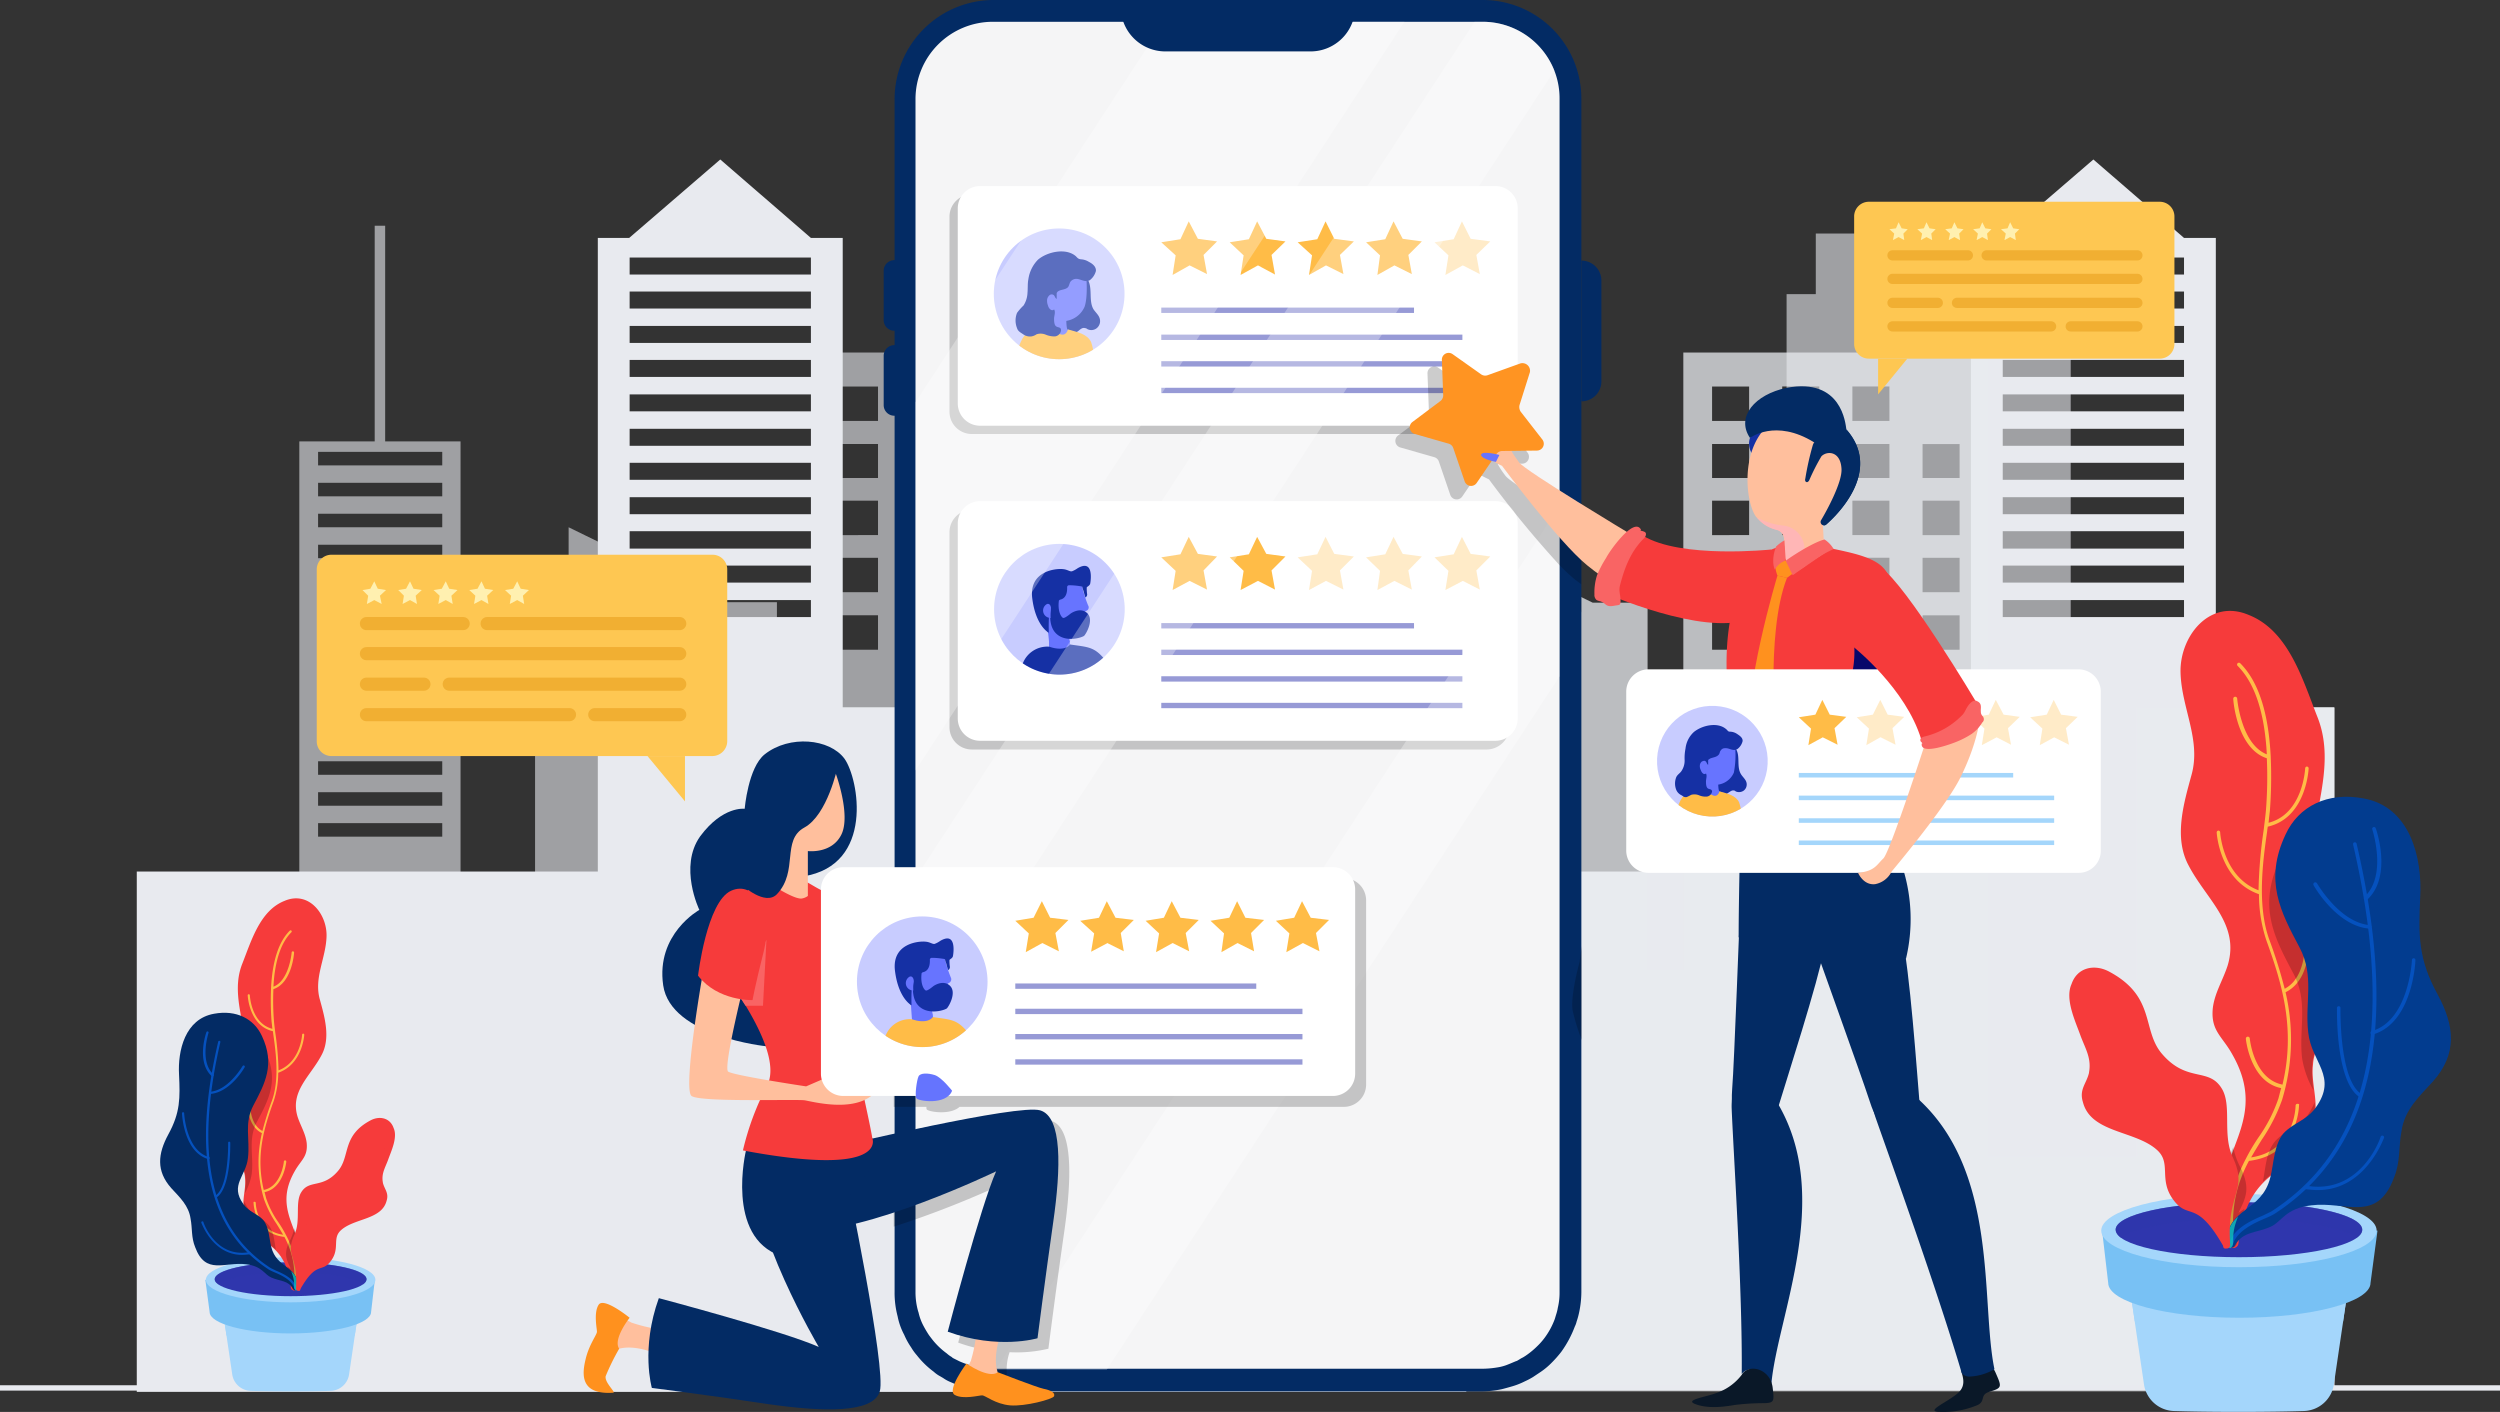 <svg xmlns="http://www.w3.org/2000/svg" xmlns:xlink="http://www.w3.org/1999/xlink" width="466.299" height="263.352" viewBox="0 0 466.299 263.352">
  <rect x="0" y="0" width="466.299" height="263.352" fill="#333333" stroke="none"/>
  <defs>
    <clipPath id="clip-path">
      <circle id="Ellipse_122" data-name="Ellipse 122" cx="12.192" cy="12.192" r="12.192" transform="translate(0 17.242) rotate(-45)" opacity="0.36"/>
    </clipPath>
    <clipPath id="clip-path-2">
      <circle id="Ellipse_124" data-name="Ellipse 124" cx="12.192" cy="12.192" r="12.192" transform="translate(0 17.242) rotate(-45)"/>
    </clipPath>
    <clipPath id="clip-path-4">
      <circle id="Ellipse_125" data-name="Ellipse 125" cx="12.192" cy="12.192" r="12.192" transform="translate(0 23.74) rotate(-76.803)"/>
    </clipPath>
    <clipPath id="clip-path-5">
      <circle id="Ellipse_128" data-name="Ellipse 128" cx="10.322" cy="10.322" r="10.322" transform="translate(0 20.403) rotate(-81.245)" opacity="0.36"/>
    </clipPath>
  </defs>
  <g id="Group_163144" data-name="Group 163144" transform="translate(-86.5 -102.431)">
    <g id="Group_163003" data-name="Group 163003" transform="translate(112.011 132.179)">
      <path id="Path_39104" data-name="Path 39104" d="M490.6,288.745V176.661h-5.446v-11.3h-42.1v11.3h-5.446V317.518H398.024v-63.8H340.478v83.718h-27.8V187.552H255.947V302.725h-6.665v-68.6H239.041l-28.61-13.98v13.98h-6.259v84.693h-13.9V204.133H176.212V163.9h-1.951v40.233H160.2V381.323H526.039V288.745ZM186.86,277.854H163.7v-2.52H186.86Zm0-5.771H163.7v-2.52H186.86Zm0-5.771H163.7v-2.52H186.86Zm0-5.771H163.7v-2.52H186.86Zm0-5.771H163.7v-2.52H186.86Zm0-5.771H163.7v-2.52H186.86Zm0-5.771H163.7v-2.52H186.86Zm0-5.771H163.7v-2.52H186.86Zm0-5.771H163.7v-2.52H186.86Zm0-5.771H163.7V223.4H186.86Zm0-5.771H163.7v-2.52H186.86Zm0-5.771H163.7v-2.52H186.86Zm0-5.771H163.7v-2.52H186.86Zm81.279,34.381H261.23v-6.421h6.909Zm0-10.729H261.23v-6.421h6.909Zm0-10.648H261.23v-6.421h6.909Zm0-10.648H261.23v-6.34h6.909Zm0-10.648H261.23v-6.421h6.909Zm13.167,42.672H274.4v-6.421h6.909Zm0-10.729H274.4v-6.421h6.909Zm0-10.648H274.4v-6.421h6.909Zm0-10.648H274.4v-6.34h6.909Zm0-10.648H274.4v-6.421h6.909Zm13.086,42.672h-6.909v-6.421h6.909Zm0-10.729h-6.909v-6.421h6.909Zm0-10.648h-6.909v-6.421h6.909Zm0-10.648h-6.909v-6.34h6.909Zm0-10.648h-6.909v-6.421h6.909Zm13.086,42.672H300.57v-6.421h6.909Zm0-10.729H300.57v-6.421h6.909Zm0-10.648H300.57v-6.421h6.909Zm0-10.648H300.57v-6.34h6.909ZM496.047,341.414h-7.153v-6.665h7.153Zm0-13.249h-7.153V321.5h7.153Zm0-13.33h-7.153v-6.665h7.153Zm0-13.33h-7.153v-6.665h7.153Zm13.33,39.908h-7.153v-6.665h7.153Zm0-13.249h-7.153V321.5h7.153Zm0-13.33h-7.153v-6.665h7.153Zm0-13.33h-7.153v-6.665h7.153Zm13.33,39.908h-7.153v-6.665h7.153Zm0-13.249h-7.153V321.5h7.153Zm0-13.33h-7.153v-6.665h7.153Zm0-13.33h-7.153v-6.665h7.153Z" transform="translate(-129.883 -151.546)" fill="#e8eaef" opacity="0.6"/>
      <path id="Path_39105" data-name="Path 39105" d="M314.232,202.588v-49.58l-36.251,36.738v61.122H254.573V163.33h-5.933L231.733,148.7l-16.987,14.63h-5.852v118.18H122.9v97.048H370.884V202.588Zm-65.593,31.455H214.827v-3.17h33.812Zm0-6.421H214.827v-3.17h33.812Zm0-6.34H214.827v-3.251h33.812Zm0-6.421H214.827v-3.17h33.812Zm0-6.421H214.827v-3.17h33.812Zm0-6.34H214.827v-3.17h33.812Zm0-6.421H214.827v-3.17h33.812Zm0-6.421H214.827v-3.17h33.812Zm0-6.34H214.827v-3.17h33.812Zm0-6.421H214.827v-3.17h33.812Zm0-6.34H214.827v-3.17h33.812Zm60.96,155.65H306.1V168.532l3.495-3.576Z" transform="translate(-122.9 -148.7)" fill="#e8eaef"/>
      <path id="Path_39106" data-name="Path 39106" d="M563.739,234.043H529.927v-3.17h33.812Zm0-6.421H529.927v-3.17h33.812Zm0-6.34H529.927v-3.251h33.812Zm0-6.421H529.927v-3.17h33.812Zm0-6.421H529.927v-3.17h33.812Zm0-6.34H529.927v-3.17h33.812Zm0-6.421H529.927v-3.17h33.812Zm0-6.421H529.927v-3.17h33.812Zm0-6.34H529.927v-3.17h33.812Zm0-6.421H529.927v-3.17h33.812Zm0-6.34H529.927v-3.17h33.812Zm5.933,80.71V163.33h-5.933L546.833,148.7l-16.987,14.63h-5.852v118.18H438v96.316H591.781V250.868Z" transform="translate(-181.888 -148.7)" fill="#e8eaef"/>
      <path id="Path_39107" data-name="Path 39107" d="M386.76,277.854H363.595v-2.52H386.76Zm0-5.771H363.595v-2.52H386.76Zm0-5.771H363.595v-2.52H386.76Zm0-5.771H363.595v-2.52H386.76Zm0-5.771H363.595v-2.52H386.76Zm0-5.771H363.595v-2.52H386.76Zm0-5.771H363.595v-2.52H386.76Zm0-5.771H363.595v-2.52H386.76Zm0-5.771H363.595v-2.52H386.76Zm0-5.771H363.595V223.4H386.76Zm0-5.771H363.595v-2.52H386.76Zm0-5.771H363.595v-2.52H386.76Zm0-5.771H363.595v-2.52H386.76Zm81.279,34.381H461.13v-6.421h6.909Zm0-10.729H461.13v-6.421h6.909Zm0-10.648H461.13v-6.421h6.909Zm0-10.648H461.13v-6.34h6.909Zm0-10.648H461.13v-6.421h6.909Zm13.086,42.672h-6.909v-6.421h6.909Zm0-10.729h-6.909v-6.421h6.909Zm0-10.648h-6.909v-6.421h6.909Zm0-10.648h-6.909v-6.34h6.909Zm0-10.648h-6.909v-6.421h6.909Zm13.086,42.672H487.3v-6.421h6.909Zm0-10.729H487.3v-6.421h6.909Zm0-10.648H487.3v-6.421h6.909Zm0-10.648H487.3v-6.34h6.909Zm0-10.648H487.3v-6.421h6.909ZM507.3,242.985h-6.909v-6.421H507.3Zm0-10.729h-6.909v-6.421H507.3Zm0-10.648h-6.909v-6.421H507.3Zm0-10.648h-6.909v-6.34H507.3Zm33,42.834v83.718H512.5V187.552H455.766V302.725H449.1V234.207H438.86l-28.61-13.98v13.98h-6.259V318.9h-13.9V204.133H376.031V163.9h-1.869v40.233H360.1V380.672H577.2V253.8Z" transform="translate(-167.305 -151.546)" fill="#e8eaef" opacity="0.75"/>
    </g>
    <path id="Path_39126" data-name="Path 39126" d="M537.8,430.6H71.5" transform="translate(15 -69.294)" fill="none" stroke="#e8eaef" stroke-miterlimit="10" stroke-width="1"/>
    <g id="Group_163143" data-name="Group 163143" transform="translate(116.367 102.431)">
      <g id="Group_163037" data-name="Group 163037" transform="translate(356.104 113.945)">
        <path id="Path_39127" data-name="Path 39127" d="M578.8,397.8l3.82,25.928a5.833,5.833,0,0,0,5.608,5.039c2.6.081,6.421.163,11.867.163,5.69,0,9.672-.081,12.354-.163a5.833,5.833,0,0,0,5.608-5.039l3.82-25.928Z" transform="translate(-568.706 -279.529)" fill="#a4d6fb"/>
        <path id="Path_39128" data-name="Path 39128" d="M600.358,414.656c7.884,0,14.956-.975,19.426-2.52l2.032-13.736H578.9l2.032,13.736C585.4,413.681,592.474,414.656,600.358,414.656Z" transform="translate(-568.725 -279.642)" fill="#a4d6fb"/>
        <path id="Path_39129" data-name="Path 39129" d="M623.968,404.254c0,3.576-10.973,6.5-24.465,6.5-13.574,0-24.465-2.926-24.465-6.5L573.9,394.5h51.369Z" transform="translate(-567.789 -278.911)" fill="#78c1f4"/>
        <path id="Path_39130" data-name="Path 39130" d="M625.069,392.927c0,3.739-11.46,6.827-25.684,6.827s-25.684-3.089-25.684-6.827,11.46-6.827,25.684-6.827S625.069,389.189,625.069,392.927Z" transform="translate(-567.751 -277.339)" fill="#a4d6fb"/>
        <ellipse id="Ellipse_117" data-name="Ellipse 117" cx="23.002" cy="5.121" rx="23.002" ry="5.121" transform="translate(8.631 110.305)" fill="#2f36ad"/>
        <path id="Path_39131" data-name="Path 39131" d="M578.057,394.665c2.926-2.113,11.623-3.576,21.945-3.576s19.019,1.544,21.945,3.576c.65-.488,1.057-.975,1.057-1.544,0-2.845-10.323-5.121-23-5.121s-23,2.276-23,5.121A2.339,2.339,0,0,0,578.057,394.665Z" transform="translate(-568.369 -277.695)" fill="#2f36ad" opacity="0.5"/>
        <g id="Group_163027" data-name="Group 163027" transform="translate(20.738)">
          <path id="Path_39132" data-name="Path 39132" d="M620.916,326.912c1.626-5.933-.325-10.648-2.52-16.012a31.186,31.186,0,0,1-1.707-16.581c1.138-7.559,3.658-14.955.732-22.271-2.763-6.99-5.364-16.093-12.842-19.019-7.315-3.089-12.842,4.064-12.68,10.729s3.9,12.6,2.032,19.182c-1.463,5.364-3.332,11.7-.488,16.906,3.332,6.34,9.591,10.891,7.234,18.613-.894,2.763-2.438,5.121-2.763,7.965-.406,4.227,1.788,5.2,3.658,8.616,8.047,14.143-6.665,19.832-.894,35.357a1.157,1.157,0,0,0,1.057.731h0a.976.976,0,0,0,.975-.894c1.869-17.394,14.224-11.379,14.387-25.44,0-2.6-.813-5.283-.488-7.884C616.852,332.846,619.941,330.733,620.916,326.912Z" transform="translate(-591.896 -252.289)" fill="#f63b3b"/>
          <path id="Path_39133" data-name="Path 39133" d="M615.237,346.445a.35.35,0,0,0-.325.325c0,.325-.163,8.453-8.291,9.672.65-1.138,1.3-2.195,1.951-3.251a32.469,32.469,0,0,0,3.82-7.478,38.678,38.678,0,0,0,.65-20.076c5.771-2.845,4.145-12.517,4.064-12.923a.335.335,0,1,0-.65.163c0,.081,1.544,9.428-3.576,12.111a90.706,90.706,0,0,0-2.845-9.1c-2.357-6.421-1.219-14.793-.406-20.4,0-.244.081-.488.081-.732,7.234-1.626,7.64-10.81,7.64-10.891a.35.35,0,0,0-.325-.325h0a.35.35,0,0,0-.325.325c0,.081-.406,8.534-6.827,10.16q.122-1.219.244-2.195a84.1,84.1,0,0,0,.162-10v-.081c-.406-8.209-2.276-14.061-5.69-17.475a.345.345,0,0,0-.488.488c3.17,3.17,5.039,8.7,5.446,16.5-4.8-1.869-5.527-10.323-5.527-10.4a.368.368,0,1,0-.731.081c0,.406.731,9.266,6.259,11.054a78.515,78.515,0,0,1-.163,9.672c-.081.975-.244,2.195-.406,3.576A88.793,88.793,0,0,0,608,306.618c-6.665-2.52-7.153-10.729-7.153-10.81a.35.35,0,0,0-.325-.325h0a.35.35,0,0,0-.325.325c0,.081.488,8.941,7.884,11.542a27.334,27.334,0,0,0,1.382,8.616c3.007,8.29,5.446,16.581,3.007,26.9-5.364-1.057-6.1-8.534-6.1-8.616a.368.368,0,0,0-.732.081c0,.081.813,8.047,6.584,9.185-.162.569-.325,1.219-.488,1.869A28.3,28.3,0,0,1,608,352.7a36.781,36.781,0,0,0-2.357,3.983h0a26.569,26.569,0,0,0-2.845,16.175.35.35,0,0,0,.325.325h0a.372.372,0,0,0,.325-.406c-.813-7.234.732-11.867,2.764-15.687,9.266-1.057,9.347-10.322,9.347-10.485C615.643,346.527,615.48,346.445,615.237,346.445Z" transform="translate(-593.45 -254.509)" fill="#ffbc47"/>
          <path id="Path_39134" data-name="Path 39134" d="M618.586,353.225v.813c-.081,9.266-5.446,9.835-9.672,14.061.488-2.438.569-5.527,2.276-7.559,1.788-2.032,4.227-2.438,6.015-4.8A13.267,13.267,0,0,0,618.586,353.225Zm1.382-32.918a31.186,31.186,0,0,1-1.707-16.581c.081-.569.163-1.138.244-1.626a12.211,12.211,0,0,0-6.5,6.1c-4.064,8.616-.894,14.468,2.6,21.051,2.845,5.364.975,10.241,1.626,15.849a18.3,18.3,0,0,0,2.113,5.933,24.54,24.54,0,0,1-.244-4.877c.406-3.983,3.5-6.1,4.47-9.835C624.195,330.3,622.163,325.59,619.968,320.307Zm-15.2,45.191a13.136,13.136,0,0,1-1.382-3.9c-1.869,4.8-3.9,9.835-1.707,16.825v.081c.163.406.244.813.406,1.219,0,.081.081.163.081.244h0c.081.081.081.163.163.163h0a1.134,1.134,0,0,0,.732.244h0a1.175,1.175,0,0,0,.569-.163.844.844,0,0,0,.406-.65v-.081a23.555,23.555,0,0,1,1.463-6.34c-.406.244-.732.488-1.138.732C605.744,371.025,606.638,369.4,604.769,365.5Z" transform="translate(-593.549 -261.614)" opacity="0.2"/>
        </g>
        <g id="Group_163035" data-name="Group 163035" transform="translate(29.276 34.668)">
          <path id="Path_39135" data-name="Path 39135" d="M641.82,331.809c-3.658-6.665-3.576-11.054-3.251-18.125.406-7.234-1.788-16.906-10.648-18.45-6.665-1.219-12.029,1.463-14.468,6.746-4.064,8.616-.894,14.468,2.6,21.051,2.845,5.364.975,10.241,1.626,15.85.569,5.608,5.608,8.209,1.382,14.061-1.788,2.438-4.226,2.845-6.015,4.8-1.788,2.195-1.788,5.69-2.438,8.209-1.625,6.5-7.965,5.527-8.209,12.111,0,.488.406.975.732.975s.65.081.894-.406c1.463-2.682,3.983-2.276,6.665-3.5,2.032-.894,2.682-3.414,7.559-3.983,6.421-.813,12.273,3.414,15.443-5.2,1.219-3.007.813-5.608,1.382-8.616.569-3.983,3.251-6.421,5.852-9.266C645.559,342.863,644.99,337.661,641.82,331.809Z" transform="translate(-602.4 -294.942)" fill="#023c8f"/>
          <g id="Group_163034" data-name="Group 163034" transform="translate(0.466 5.625)">
            <g id="Group_163028" data-name="Group 163028" transform="translate(15.758 10.321)">
              <path id="Path_39136" data-name="Path 39136" d="M632.8,323.208h0c-6.015-.488-10.241-7.8-10.4-8.128a.364.364,0,0,1,.65-.325c.081.081,4.227,7.315,9.835,7.8a.372.372,0,0,1,.325.406A.692.692,0,0,1,632.8,323.208Z" transform="translate(-622.361 -314.561)" fill="#0551be"/>
            </g>
            <g id="Group_163029" data-name="Group 163029" transform="translate(20.176 33.436)">
              <path id="Path_39137" data-name="Path 39137" d="M632.107,359.987c-.081,0-.163,0-.163-.081-4.389-2.926-4.145-16.012-4.145-16.581a.325.325,0,0,1,.65,0c0,.163-.244,13.249,3.82,16.012.163.081.163.325.081.488C632.351,359.906,632.189,359.987,632.107,359.987Z" transform="translate(-627.797 -343)" fill="#0551be"/>
            </g>
            <g id="Group_163030" data-name="Group 163030" transform="translate(26.416 24.496)">
              <path id="Path_39138" data-name="Path 39138" d="M635.82,346.224c-.163,0-.325-.081-.325-.244a.311.311,0,0,1,.244-.406c6.909-1.951,7.478-13.167,7.478-13.249a.325.325,0,0,1,.65,0c0,.488-.569,11.786-7.965,13.9Z" transform="translate(-635.473 -332)" fill="#0551be"/>
            </g>
            <g id="Group_163031" data-name="Group 163031" transform="translate(14.061 57.576)">
              <path id="Path_39139" data-name="Path 39139" d="M622.815,382.86c-.732,0-1.463-.081-2.276-.163a.311.311,0,0,1-.244-.406.284.284,0,0,1,.406-.244c10.16,1.707,13.818-8.941,13.818-9.1a.335.335,0,1,1,.65.163C635.088,373.188,631.755,382.86,622.815,382.86Z" transform="translate(-620.273 -372.7)" fill="#0551be"/>
            </g>
            <g id="Group_163032" data-name="Group 163032" transform="translate(25.206)">
              <path id="Path_39140" data-name="Path 39140" d="M634.322,315.467a.3.3,0,0,1-.244-.081c-.163-.163-.081-.325,0-.488,4.308-3.983,1.463-12.517,1.463-12.6a.335.335,0,1,1,.65-.163c.163.406,3.089,9.022-1.625,13.33Z" transform="translate(-633.985 -301.862)" fill="#0551be"/>
            </g>
            <g id="Group_163033" data-name="Group 163033" transform="translate(0 2.854)">
              <path id="Path_39141" data-name="Path 39141" d="M603.32,380.741h-.081c-.163-.081-.325-.244-.244-.406.813-2.926,4.145-4.389,6.421-5.364.65-.325,1.219-.569,1.626-.813,18.125-11.786,23-34.137,15.118-68.356a.335.335,0,1,1,.65-.163c8.047,34.544,3.007,57.139-15.362,69.088a17.658,17.658,0,0,1-1.707.813c-2.113.894-5.283,2.357-6.015,4.877C603.564,380.66,603.483,380.741,603.32,380.741Z" transform="translate(-602.973 -305.373)" fill="#0551be"/>
            </g>
          </g>
          <path id="Path_39142" data-name="Path 39142" d="M602.4,396.177c0,.488.406.975.731.975h.081c1.057-.813-.244-1.951,1.382-5.852A6.44,6.44,0,0,0,602.4,396.177Z" transform="translate(-602.4 -312.981)" fill="#15ccbe" opacity="0.75"/>
        </g>
        <g id="Group_163036" data-name="Group 163036" transform="translate(0 66.538)">
          <path id="Path_39143" data-name="Path 39143" d="M596.876,369.548c-2.032-4.308-.081-9.754-2.113-12.923-2.438-3.9-6.421-.975-11.054-6.34-3.9-4.47-1.057-10.729-10-15.443-2.682-1.382-5.852-.732-6.909,2.357-1.3,2.845.732,6.99,1.707,9.754.894,2.357,2.032,4.145,1.544,6.746v.081c-.488,2.032-1.869,3.089-1.138,5.446,1.463,5.771,9.672,5.283,13.736,8.859,2.926,2.52.244,5.527,3.17,9.428,2.845,3.82,4.227-.325,9.347,8.7a.654.654,0,0,0,.894.244h0a.739.739,0,0,0,.325-.65C595.657,376.05,599.8,375.887,596.876,369.548Z" transform="translate(-566.381 -334.152)" fill="#f63b3b"/>
          <path id="Path_39144" data-name="Path 39144" d="M593.6,377.564a11.272,11.272,0,0,1-1.544-2.926c3.17-2.6,1.382-8.859,1.3-9.1a.447.447,0,0,0-.406-.244c-.163.081-.325.244-.244.406,0,.081,1.626,5.69-.894,8.128a4.809,4.809,0,0,1-.081-1.544c0-1.138,0-2.276-.081-3.414h0v-.081a9.981,9.981,0,0,0-2.195-5.446c2.113-2.682-.813-7.64-.975-7.884a.35.35,0,1,0-.569.406c0,.081,2.764,4.633,1.057,6.99a11.184,11.184,0,0,0-2.357-1.788,31.658,31.658,0,0,1-7.64-6.177c2.113-2.763-.406-9.022-.569-9.347a.309.309,0,1,0-.569.244c0,.081,2.438,6.015.732,8.534-2.926-3.739-4.552-8.291-5.608-14.793a.368.368,0,1,0-.732.081,43.577,43.577,0,0,0,2.032,8.372,7.255,7.255,0,0,1-3.82-5.283.368.368,0,0,0-.732.081,7.779,7.779,0,0,0,4.8,6.1,23.89,23.89,0,0,0,3.658,6.258v.081h0a20.532,20.532,0,0,0,3.007,2.926c-4.714,1.3-8.453-2.926-8.534-3.007a.345.345,0,0,0-.488.488c0,.081,3.089,3.5,7.234,3.5a8.513,8.513,0,0,0,2.438-.406,28.553,28.553,0,0,0,4.308,2.926c3.251,1.951,4.389,4.227,4.714,6.909-6.34.244-8.616-3.414-8.7-3.576a.35.35,0,1,0-.569.406c.081.163,2.357,3.9,8.7,3.9h.65a18.592,18.592,0,0,1,0,3.007c-.081,2.438.894,3.9,1.951,5.608l.488.732c-5.771-1.057-6.421-4.552-6.5-4.714a.284.284,0,0,0-.406-.244.311.311,0,0,0-.244.406c0,.163.813,4.389,7.559,5.364a15.6,15.6,0,0,1,1.951,7.722.35.35,0,0,0,.325.325h0a.35.35,0,0,0,.325-.325A15.791,15.791,0,0,0,593.6,377.564Z" transform="translate(-567.002 -335.097)" fill="#f63b3b"/>
        </g>
      </g>
      <g id="Group_163145" data-name="Group 163145" transform="translate(0 167.56)">
        <path id="Path_39127-2" data-name="Path 39127" d="M605.317,397.8l-2.351,15.96a3.591,3.591,0,0,1-3.452,3.1c-1.6.05-3.953.1-7.3.1-3.5,0-5.954-.05-7.6-.1a3.59,3.59,0,0,1-3.452-3.1L578.8,397.8Z" transform="translate(-567.717 -324.997)" fill="#a4d6fb"/>
        <path id="Path_39128-2" data-name="Path 39128" d="M592.108,408.406a39.591,39.591,0,0,1-11.958-1.551L578.9,398.4h26.417l-1.251,8.455A39.59,39.59,0,0,1,592.108,408.406Z" transform="translate(-567.767 -325.297)" fill="#a4d6fb"/>
        <path id="Path_39129-2" data-name="Path 39129" d="M574.7,400.5c0,2.2,6.754,4,15.06,4,8.355,0,15.06-1.8,15.06-4l.7-6H573.9Z" transform="translate(-565.469 -323.349)" fill="#78c1f4"/>
        <path id="Path_39130-2" data-name="Path 39130" d="M573.7,390.3c0,2.3,7.055,4.2,15.81,4.2s15.81-1.9,15.81-4.2-7.055-4.2-15.81-4.2S573.7,388,573.7,390.3Z" transform="translate(-565.169 -319.151)" fill="#a4d6fb"/>
        <ellipse id="Ellipse_117-2" data-name="Ellipse 117" cx="14.159" cy="3.152" rx="14.159" ry="3.152" transform="translate(10.182 67.899)" fill="#2f36ad"/>
        <path id="Path_39131-2" data-name="Path 39131" d="M604.668,392.1c-1.8-1.3-7.154-2.2-13.509-2.2s-11.707.951-13.509,2.2c-.4-.3-.65-.6-.65-.951,0-1.751,6.354-3.152,14.159-3.152s14.159,1.4,14.159,3.152A1.44,1.44,0,0,1,604.668,392.1Z" transform="translate(-566.818 -320.101)" fill="#2f36ad" opacity="0.5"/>
        <g id="Group_163027-2" data-name="Group 163027" transform="translate(12.814 0)">
          <path id="Path_39132-2" data-name="Path 39132" d="M592.266,298.224c-1-3.652.2-6.554,1.551-9.856a19.2,19.2,0,0,0,1.051-10.207c-.7-4.653-2.251-9.206-.45-13.709,1.7-4.3,3.3-9.906,7.905-11.708,4.5-1.9,7.905,2.5,7.8,6.6s-2.4,7.755-1.251,11.808c.9,3.3,2.051,7.2.3,10.407-2.051,3.9-5.9,6.7-4.453,11.457.55,1.7,1.5,3.152,1.7,4.9.25,2.6-1.1,3.2-2.252,5.3-4.953,8.706,4.1,12.208.55,21.764a.712.712,0,0,1-.65.45h0a.6.6,0,0,1-.6-.55c-1.151-10.707-8.756-7-8.856-15.66,0-1.6.5-3.252.3-4.853C594.767,301.876,592.866,300.576,592.266,298.224Z" transform="translate(-591.896 -252.289)" fill="#f63b3b"/>
          <path id="Path_39133-2" data-name="Path 39133" d="M601.518,314.808a.215.215,0,0,1,.2.2c0,.2.1,5.2,5.1,5.954-.4-.7-.8-1.351-1.2-2a19.989,19.989,0,0,1-2.352-4.6,23.807,23.807,0,0,1-.4-12.358c-3.552-1.751-2.552-7.7-2.5-7.955a.206.206,0,1,1,.4.1c0,.05-.951,5.8,2.2,7.455a55.87,55.87,0,0,1,1.751-5.6c1.451-3.953.751-9.106.25-12.558,0-.15-.05-.3-.05-.45-4.453-1-4.7-6.654-4.7-6.7a.215.215,0,0,1,.2-.2h0a.215.215,0,0,1,.2.2c0,.05.25,5.253,4.2,6.254q-.075-.751-.15-1.351a51.786,51.786,0,0,1-.1-6.154v-.05c.25-5.053,1.4-8.656,3.5-10.757a.212.212,0,1,1,.3.3c-1.951,1.951-3.1,5.353-3.352,10.157,2.952-1.151,3.4-6.354,3.4-6.4a.226.226,0,0,1,.45.05c0,.25-.45,5.7-3.852,6.8a48.373,48.373,0,0,0,.1,5.954c.05.6.15,1.351.25,2.2a54.677,54.677,0,0,1,.6,7c4.1-1.551,4.4-6.6,4.4-6.654a.215.215,0,0,1,.2-.2h0a.215.215,0,0,1,.2.2c0,.05-.3,5.5-4.853,7.1a16.824,16.824,0,0,1-.851,5.3c-1.851,5.1-3.352,10.207-1.851,16.561,3.3-.65,3.752-5.253,3.752-5.3a.227.227,0,1,1,.45.05c0,.05-.5,4.953-4.053,5.654.1.35.2.75.3,1.151a17.416,17.416,0,0,0,2.3,4.5,22.641,22.641,0,0,1,1.451,2.452h0a16.356,16.356,0,0,1,1.751,9.956.215.215,0,0,1-.2.2h0a.229.229,0,0,1-.2-.25,15.466,15.466,0,0,0-1.7-9.656c-5.7-.65-5.754-6.354-5.754-6.454C601.268,314.858,601.368,314.808,601.518,314.808Z" transform="translate(-596.695 -258.216)" fill="#ffbc47"/>
          <path id="Path_39134-2" data-name="Path 39134" d="M603.541,333.57v.5c.05,5.7,3.352,6.054,5.954,8.656-.3-1.5-.35-3.4-1.4-4.653-1.1-1.251-2.6-1.5-3.7-2.952A8.161,8.161,0,0,1,603.541,333.57Zm-.851-20.263a19.2,19.2,0,0,0,1.051-10.207c-.05-.35-.1-.7-.15-1a7.516,7.516,0,0,1,4,3.752c2.5,5.3.55,8.906-1.6,12.958-1.751,3.3-.6,6.3-1,9.756a11.263,11.263,0,0,1-1.3,3.652,15.1,15.1,0,0,0,.15-3c-.25-2.452-2.151-3.752-2.752-6.054C600.089,319.461,601.339,316.559,602.69,313.307Zm9.356,27.818a8.087,8.087,0,0,0,.851-2.4c1.151,2.952,2.4,6.054,1.051,10.357v.05c-.1.25-.15.5-.25.75,0,.05-.05.1-.05.15h0c-.05.05-.05.1-.1.1h0a.7.7,0,0,1-.45.15h0a.723.723,0,0,1-.35-.1.52.52,0,0,1-.25-.4v-.05a14.5,14.5,0,0,0-.9-3.9c.25.15.45.3.7.45C611.446,344.527,610.9,343.527,612.046,341.125Z" transform="translate(-600.719 -277.178)" opacity="0.2"/>
        </g>
        <g id="Group_163035-2" data-name="Group 163035" transform="translate(0 21.34)">
          <path id="Path_39135-2" data-name="Path 39135" d="M603.927,317.636c2.251-4.1,2.2-6.8,2-11.157-.25-4.453,1.1-10.407,6.554-11.357,4.1-.75,7.4.9,8.906,4.153,2.5,5.3.55,8.906-1.6,12.958-1.751,3.3-.6,6.3-1,9.756-.35,3.452-3.452,5.053-.851,8.656,1.1,1.5,2.6,1.751,3.7,2.952,1.1,1.351,1.1,3.5,1.5,5.053,1,4,4.9,3.4,5.053,7.455,0,.3-.25.6-.45.6s-.4.05-.55-.25c-.9-1.651-2.452-1.4-4.1-2.151-1.251-.55-1.651-2.1-4.653-2.452-3.953-.5-7.555,2.1-9.506-3.2-.75-1.851-.5-3.452-.851-5.3-.35-2.452-2-3.953-3.6-5.7C601.625,324.44,601.976,321.238,603.927,317.636Z" transform="translate(-602.4 -294.942)" fill="#032b64"/>
          <g id="Group_163034-2" data-name="Group 163034" transform="translate(4.078 3.462)">
            <g id="Group_163028-2" data-name="Group 163028" transform="translate(5.053 6.353)">
              <path id="Path_39136-2" data-name="Path 39136" d="M622.611,319.884h0c3.7-.3,6.3-4.8,6.4-5a.224.224,0,0,0-.4-.2c-.05.05-2.6,4.5-6.054,4.8a.229.229,0,0,0-.2.25A.426.426,0,0,0,622.611,319.884Z" transform="translate(-622.361 -314.561)" fill="#0551be"/>
            </g>
            <g id="Group_163029-2" data-name="Group 163029" transform="translate(6.171 20.582)">
              <path id="Path_39137-2" data-name="Path 39137" d="M627.98,353.457c.05,0,.1,0,.1-.05,2.7-1.8,2.552-9.856,2.552-10.207a.2.2,0,0,0-.4,0c0,.1.15,8.155-2.352,9.856-.1.05-.1.2-.05.3C627.83,353.407,627.93,353.457,627.98,353.457Z" transform="translate(-627.797 -343)" fill="#0551be"/>
            </g>
            <g id="Group_163030-2" data-name="Group 163030" transform="translate(0 15.078)">
              <path id="Path_39138-2" data-name="Path 39138" d="M640.427,340.756c.1,0,.2-.05.2-.15a.191.191,0,0,0-.15-.25c-4.253-1.2-4.6-8.105-4.6-8.155a.2.2,0,0,0-.4,0c0,.3.35,7.255,4.9,8.556Z" transform="translate(-635.473 -332)" fill="#0551be"/>
            </g>
            <g id="Group_163031-2" data-name="Group 163031" transform="translate(3.602 35.442)">
              <path id="Path_39139-2" data-name="Path 39139" d="M627.878,378.954c.45,0,.9-.05,1.4-.1a.191.191,0,0,0,.15-.25.175.175,0,0,0-.25-.15c-6.254,1.051-8.505-5.5-8.505-5.6a.206.206,0,1,0-.4.1C620.323,373,622.375,378.954,627.878,378.954Z" transform="translate(-620.273 -372.7)" fill="#0551be"/>
            </g>
            <g id="Group_163032-2" data-name="Group 163032" transform="translate(3.909)">
              <path id="Path_39140-2" data-name="Path 39140" d="M635.779,310.237a.184.184,0,0,0,.15-.05c.1-.1.05-.2,0-.3-2.652-2.452-.9-7.7-.9-7.755a.206.206,0,0,0-.4-.1c-.1.25-1.9,5.554,1,8.205Z" transform="translate(-633.985 -301.862)" fill="#0551be"/>
            </g>
            <g id="Group_163033-2" data-name="Group 163033" transform="translate(4.474 1.757)">
              <path id="Path_39141-2" data-name="Path 39141" d="M619.713,351.767h.05c.1-.05.2-.15.15-.25-.5-1.8-2.552-2.7-3.953-3.3-.4-.2-.75-.35-1-.5-11.157-7.255-14.159-21.014-9.306-42.077a.206.206,0,0,0-.4-.1c-4.953,21.264-1.851,35.173,9.456,42.527a10.869,10.869,0,0,0,1.051.5c1.3.55,3.252,1.451,3.7,3C619.563,351.717,619.613,351.767,619.713,351.767Z" transform="translate(-602.973 -305.373)" fill="#0551be"/>
            </g>
          </g>
          <path id="Path_39142-2" data-name="Path 39142" d="M603.751,394.3c0,.3-.25.6-.45.6h-.05c-.65-.5.15-1.2-.851-3.6A3.964,3.964,0,0,1,603.751,394.3Z" transform="translate(-577.958 -343.09)" fill="#15ccbe" opacity="0.75"/>
        </g>
        <g id="Group_163036-2" data-name="Group 163036" transform="translate(24.39 40.958)">
          <path id="Path_39143-2" data-name="Path 39143" d="M567.033,355.94c1.251-2.652.05-6,1.3-7.955,1.5-2.4,3.953-.6,6.8-3.9,2.4-2.752.65-6.6,6.154-9.506,1.651-.851,3.6-.45,4.253,1.451.8,1.751-.45,4.3-1.051,6-.55,1.451-1.251,2.552-.951,4.153v.05c.3,1.251,1.151,1.9.7,3.352-.9,3.552-5.954,3.252-8.455,5.454-1.8,1.551-.15,3.4-1.951,5.8-1.751,2.352-2.6-.2-5.754,5.353a.4.4,0,0,1-.55.15h0a.455.455,0,0,1-.2-.4C567.783,359.943,565.232,359.842,567.033,355.94Z" transform="translate(-566.381 -334.152)" fill="#f63b3b"/>
          <path id="Path_39144-2" data-name="Path 39144" d="M571.4,362.815a6.936,6.936,0,0,0,.951-1.8c-1.951-1.6-.851-5.454-.8-5.6a.275.275,0,0,1,.25-.15c.1.05.2.15.15.25,0,.05-1,3.5.55,5a2.964,2.964,0,0,0,.05-.951c0-.7,0-1.4.05-2.1h0v-.05a6.144,6.144,0,0,1,1.351-3.352c-1.3-1.651.5-4.7.6-4.853a.215.215,0,0,1,.35.25c0,.05-1.7,2.852-.651,4.3a6.885,6.885,0,0,1,1.451-1.1,19.486,19.486,0,0,0,4.7-3.8c-1.3-1.7.25-5.554.35-5.754a.19.19,0,1,1,.35.15c0,.05-1.5,3.7-.45,5.253,1.8-2.3,2.8-5.1,3.452-9.106a.227.227,0,0,1,.45.05,26.826,26.826,0,0,1-1.251,5.153,4.466,4.466,0,0,0,2.351-3.252.227.227,0,0,1,.45.05,4.789,4.789,0,0,1-2.952,3.752,14.709,14.709,0,0,1-2.251,3.852v.05h0a12.64,12.64,0,0,1-1.851,1.8c2.9.8,5.2-1.8,5.253-1.851a.212.212,0,0,1,.3.3,6.49,6.49,0,0,1-4.453,2.151,5.239,5.239,0,0,1-1.5-.25,17.571,17.571,0,0,1-2.652,1.8,5.361,5.361,0,0,0-2.9,4.253c3.9.15,5.3-2.1,5.353-2.2a.215.215,0,0,1,.35.25c-.05.1-1.451,2.4-5.353,2.4h-.4a11.454,11.454,0,0,0,0,1.851,5.644,5.644,0,0,1-1.2,3.452l-.3.45c3.552-.65,3.953-2.8,4-2.9a.175.175,0,0,1,.25-.15.191.191,0,0,1,.15.25c0,.1-.5,2.7-4.653,3.3a9.6,9.6,0,0,0-1.2,4.753.215.215,0,0,1-.2.2h0a.215.215,0,0,1-.2-.2A9.721,9.721,0,0,1,571.4,362.815Z" transform="translate(-568.349 -336.674)" fill="#f63b3b"/>
        </g>
      </g>
      <g id="Group_163093" data-name="Group 163093" transform="translate(134.958)">
        <path id="Path_39166" data-name="Path 39166" d="M424.9,130.55V353.094a18.814,18.814,0,0,1-.406,3.739,14.607,14.607,0,0,1-.488,1.788,3.964,3.964,0,0,1-.325.894,20.209,20.209,0,0,1-2.52,4.714,21.31,21.31,0,0,1-1.788,2.032,13.31,13.31,0,0,1-2.032,1.707l-1.463.975h0a14.121,14.121,0,0,1-1.544.813h0a13.484,13.484,0,0,1-2.52.975h0c-.569.163-1.138.325-1.788.488a18.817,18.817,0,0,1-3.739.406H315.169a19.811,19.811,0,0,1-3.9-.406c-.244-.081-.406-.081-.65-.163s-.488-.081-.732-.163a27.811,27.811,0,0,1-2.763-1.057,6.723,6.723,0,0,1-1.3-.732c-.163-.081-.406-.244-.569-.325a5.77,5.77,0,0,1-1.138-.813,16.335,16.335,0,0,1-3.17-3.089,9.587,9.587,0,0,1-1.057-1.463,13.338,13.338,0,0,1-1.3-2.357,12.2,12.2,0,0,1-1.219-3.414h0a17.235,17.235,0,0,1-.569-4.633V130.55a18.506,18.506,0,0,1,18.532-18.45h91.277A18.4,18.4,0,0,1,424.9,130.55Z" transform="translate(-294.768 -112.1)" fill="#032b64"/>
        <path id="Path_39167" data-name="Path 39167" d="M421.731,131.486V354.03a11.965,11.965,0,0,1-.325,2.926,7.611,7.611,0,0,1-.325,1.3l-.244.813a14.045,14.045,0,0,1-1.951,3.576,12.493,12.493,0,0,1-1.382,1.544,14.409,14.409,0,0,1-1.626,1.382,10.147,10.147,0,0,1-.975.65l-.163.081c-.325.163-.65.406-.975.569l-.244.081c-.569.244-1.138.488-1.788.732l-.244.081a8.51,8.51,0,0,1-1.382.325,17.772,17.772,0,0,1-2.926.244H316.068a13.3,13.3,0,0,1-3.089-.325l-.975-.244c-.732-.244-1.463-.488-2.195-.813l-.975-.488a1.779,1.779,0,0,1-.406-.244l-.081-.081a4.829,4.829,0,0,1-.894-.65,13.777,13.777,0,0,1-2.52-2.357c-.325-.406-.569-.732-.813-1.057a20.544,20.544,0,0,1-1.057-1.788,9.862,9.862,0,0,1-.894-2.438l-.081-.244a13.1,13.1,0,0,1-.488-3.576V131.486A14.43,14.43,0,0,1,316.068,117.1h91.277a14.369,14.369,0,0,1,13.411,9.1A14.2,14.2,0,0,1,421.731,131.486Z" transform="translate(-295.667 -113.036)" fill="#f5f5f6"/>
        <g id="Group_163075" data-name="Group 163075" transform="translate(12.273 34.706)">
          <g id="Group_163070" data-name="Group 163070">
            <g id="Group_163069" data-name="Group 163069">
              <path id="Path_39168" data-name="Path 39168" d="M409.7,201.4H313.545a4.163,4.163,0,0,1-4.145-4.145V160.845a4.163,4.163,0,0,1,4.145-4.145H409.7a4.163,4.163,0,0,1,4.145,4.145v36.413A4.111,4.111,0,0,1,409.7,201.4Z" transform="translate(-309.4 -155.156)" fill="#020202" opacity="0.2"/>
              <path id="Path_39169" data-name="Path 39169" d="M411.6,199.5H315.445a4.163,4.163,0,0,1-4.145-4.145V158.945a4.163,4.163,0,0,1,4.145-4.145H411.6a4.163,4.163,0,0,1,4.145,4.145v36.413A4.217,4.217,0,0,1,411.6,199.5Z" transform="translate(-309.756 -154.8)" fill="#fff"/>
              <g id="Group_163068" data-name="Group 163068" transform="translate(39.502 6.584)">
                <g id="Group_163061" data-name="Group 163061">
                  <g id="Group_163060" data-name="Group 163060">
                    <path id="Path_39170" data-name="Path 39170" d="M424.276,166.232l-3.576.569,2.6,2.438-.569,3.658,3.251-1.788,3.17,1.626-.65-3.576,2.6-2.52-3.658-.488-1.626-3.251Z" transform="translate(-369.738 -162.9)" fill="#ffbc47" opacity="0.3"/>
                    <path id="Path_39171" data-name="Path 39171" d="M408.576,166.232,405,166.8l2.6,2.438-.488,3.658,3.17-1.788,3.251,1.626-.65-3.576,2.52-2.52-3.576-.488-1.707-3.251Z" transform="translate(-366.799 -162.9)" fill="#ffbc47"/>
                    <path id="Path_39172" data-name="Path 39172" d="M392.958,166.232l-3.658.569,2.682,2.438-.569,3.658,3.17-1.788,3.251,1.626-.65-3.576,2.6-2.52-3.658-.488L394.5,162.9Z" transform="translate(-363.86 -162.9)" fill="#ffbc47"/>
                    <path id="Path_39173" data-name="Path 39173" d="M376.3,169.24l-.569,3.658,3.089-1.707.163-.081,3.17,1.707-.65-3.658,2.6-2.52-3.576-.488-1.707-3.251-1.544,3.332-3.576.569Z" transform="translate(-360.939 -162.9)" fill="#ffbc47"/>
                    <path id="Path_39174" data-name="Path 39174" d="M361.576,166.232,358,166.8l2.682,2.438-.569,3.658,3.17-1.788,3.251,1.626-.65-3.576,2.52-2.52-3.576-.488-1.707-3.251Z" transform="translate(-358 -162.9)" fill="#ffbc47"/>
                  </g>
                </g>
                <g id="Group_163067" data-name="Group 163067" transform="translate(0 16.581)">
                  <g id="Group_163066" data-name="Group 163066">
                    <g id="Group_163062" data-name="Group 163062" opacity="0.5">
                      <line id="Line_80" data-name="Line 80" x2="47.142" fill="none" stroke="#2f36ad" stroke-miterlimit="10" stroke-width="1"/>
                    </g>
                    <g id="Group_163063" data-name="Group 163063" transform="translate(0 5.039)" opacity="0.5">
                      <line id="Line_81" data-name="Line 81" x2="56.164" fill="none" stroke="#2f36ad" stroke-miterlimit="10" stroke-width="1"/>
                    </g>
                    <g id="Group_163064" data-name="Group 163064" transform="translate(0 9.997)" opacity="0.5">
                      <line id="Line_82" data-name="Line 82" x2="56.164" fill="none" stroke="#2f36ad" stroke-miterlimit="10" stroke-width="1"/>
                    </g>
                    <g id="Group_163065" data-name="Group 163065" transform="translate(0 14.955)" opacity="0.5">
                      <line id="Line_83" data-name="Line 83" x2="56.164" fill="none" stroke="#2f36ad" stroke-miterlimit="10" stroke-width="1"/>
                    </g>
                  </g>
                </g>
              </g>
            </g>
          </g>
          <g id="Group_163074" data-name="Group 163074" transform="translate(3.216 2.858)">
            <circle id="Ellipse_121" data-name="Ellipse 121" cx="12.192" cy="12.192" r="12.192" transform="translate(0 17.242) rotate(-45)" fill="#6774ff" opacity="0.36"/>
            <g id="Group_163073" data-name="Group 163073" transform="translate(0 0)" clip-path="url(#clip-path)">
              <g id="Group_163071" data-name="Group 163071" transform="translate(17.281 13.967)">
                <path id="Path_39175" data-name="Path 39175" d="M339.887,176.069c.975,1.626.163,3.9,1.057,5.527.406.65,1.057,1.138,1.219,1.869a1.685,1.685,0,0,1-.569,1.707,1.6,1.6,0,0,1-1.788.163.621.621,0,0,0-.406-.163c-.488-.163-.894.244-1.3.569a2.129,2.129,0,0,1-1.707.325,2.578,2.578,0,0,1-1.463-1.707c-.65-2.032-.163-4.308.406-6.34.325-1.057.813-2.195,1.788-2.52" transform="translate(-334.618 -175.5)" fill="#1530a4"/>
              </g>
              <path id="Path_39176" data-name="Path 39176" d="M335.32,185.088s0,1.869.244,2.032a9.334,9.334,0,0,0,1.219.406s-1.3,1.463-2.357,1.463a3.872,3.872,0,0,1-2.682-1.951c0-.406-.244-2.438-.244-2.438" transform="translate(-316.753 -163.236)" fill="#6774ff"/>
              <path id="Path_39177" data-name="Path 39177" d="M338.647,175.532s.325,3.658-.325,5.527a4.479,4.479,0,0,1-3.9,2.682c-4.308,0-5.121-5.852-5.121-6.177s6.421-2.763,6.421-2.763Z" transform="translate(-316.342 -161.402)" fill="#6774ff"/>
              <path id="Path_39178" data-name="Path 39178" d="M331.72,187.68s1.951,2.195,2.682,0c1.707.488,3.576.813,4.308,2.357,2.357,6.99-5.365,7.559-7.559,7.559-3.089,0-8.128-1.707-5.608-7.478C326.274,188.33,327.493,187.274,331.72,187.68Z" transform="translate(-315.51 -163.797)" fill="#ffbc47"/>
              <g id="Group_163072" data-name="Group 163072" transform="translate(9.107 9.333)">
                <path id="Path_39179" data-name="Path 39179" d="M326.218,185.405c-.081-.081-.163-.081-.244-.163-.488-.325-.975-.569-1.138-1.138a3.825,3.825,0,0,1,0-2.845,9.892,9.892,0,0,1,1.219-1.382,4.735,4.735,0,0,0,.732-2.357c.081-.813,0-1.707.163-2.52a6.5,6.5,0,0,1,1.788-3.658c1.707-1.463,5.2-2.276,7.071-.65.325.325.406.488.894.569a3.154,3.154,0,0,1,1.544.488c.65.325,1.382.894,1.3,1.707a3.193,3.193,0,0,1-1.138,1.707,1.531,1.531,0,0,1-.65.163c-.732,0-1.382-.488-2.032-.406a1.413,1.413,0,0,0-.894.488c-.244.325-.244.732-.488,1.057-.488.488-1.219.406-1.788.732-.081.081-.163.081-.244.244-.081.081-.081.163-.081.325v.894c-.325-.163-.325-.569-.569-.732a.625.625,0,0,0-.813.081,1.3,1.3,0,0,0-.406.813,2.4,2.4,0,0,0,.163,1.057c.163.65.732,1.138,1.138.732.325.488,0,1.219,0,1.707,0,.406,0,1.219.406,1.463.325.244.894.081.894.732a1.3,1.3,0,0,1-1.138,1.138,4.245,4.245,0,0,1-1.707-.325,2.474,2.474,0,0,0-1.707-.081,2.5,2.5,0,0,1-.975.406A2.239,2.239,0,0,1,326.218,185.405Z" transform="translate(-324.561 -169.798)" fill="#1530a4"/>
              </g>
            </g>
          </g>
        </g>
        <g id="Group_163086" data-name="Group 163086" transform="translate(12.273 93.471)">
          <g id="Group_163085" data-name="Group 163085">
            <path id="Path_39180" data-name="Path 39180" d="M409.618,273.8H313.545a4.163,4.163,0,0,1-4.145-4.145V233.245a4.163,4.163,0,0,1,4.145-4.145H409.7a4.163,4.163,0,0,1,4.145,4.145v36.413A4.288,4.288,0,0,1,409.618,273.8Z" transform="translate(-309.4 -227.474)" fill="#020202" opacity="0.2"/>
            <path id="Path_39181" data-name="Path 39181" d="M411.6,271.8H315.445a4.163,4.163,0,0,1-4.145-4.145V231.245a4.163,4.163,0,0,1,4.145-4.145H411.6a4.163,4.163,0,0,1,4.145,4.145v36.413A4.162,4.162,0,0,1,411.6,271.8Z" transform="translate(-309.756 -227.1)" fill="#fff"/>
            <g id="Group_163084" data-name="Group 163084" transform="translate(39.502 6.665)">
              <g id="Group_163077" data-name="Group 163077">
                <g id="Group_163076" data-name="Group 163076">
                  <path id="Path_39182" data-name="Path 39182" d="M424.276,238.551l-3.576.569,2.6,2.52-.569,3.576,3.251-1.707,3.17,1.626-.65-3.576,2.6-2.6-3.658-.488-1.626-3.17Z" transform="translate(-369.738 -235.3)" fill="#ffbc47" opacity="0.3"/>
                  <path id="Path_39183" data-name="Path 39183" d="M408.576,238.551,405,239.12l2.6,2.52-.488,3.576,3.17-1.707,3.251,1.626-.65-3.576,2.52-2.6-3.576-.488-1.707-3.17Z" transform="translate(-366.799 -235.3)" fill="#ffbc47" opacity="0.3"/>
                  <path id="Path_39184" data-name="Path 39184" d="M392.958,238.551l-3.658.569,2.682,2.52-.569,3.576,3.17-1.707,3.251,1.626-.65-3.576,2.6-2.6-3.658-.488L394.5,235.3Z" transform="translate(-363.86 -235.3)" fill="#ffbc47" opacity="0.3"/>
                  <path id="Path_39185" data-name="Path 39185" d="M376.3,241.64l-.569,3.576,3.089-1.626.163-.081,3.17,1.626-.65-3.576,2.6-2.6-3.576-.488-1.707-3.17-1.544,3.251-3.576.569Z" transform="translate(-360.939 -235.3)" fill="#ffbc47"/>
                  <path id="Path_39186" data-name="Path 39186" d="M361.576,238.551,358,239.12l2.682,2.52-.569,3.576,3.17-1.707,3.251,1.626-.65-3.576,2.52-2.6-3.576-.488-1.707-3.17Z" transform="translate(-358 -235.3)" fill="#ffbc47"/>
                </g>
              </g>
              <g id="Group_163083" data-name="Group 163083" transform="translate(0 16.581)">
                <g id="Group_163082" data-name="Group 163082">
                  <g id="Group_163078" data-name="Group 163078" opacity="0.5">
                    <line id="Line_84" data-name="Line 84" x2="47.142" fill="none" stroke="#2f36ad" stroke-miterlimit="10" stroke-width="1"/>
                  </g>
                  <g id="Group_163079" data-name="Group 163079" transform="translate(0 4.958)" opacity="0.5">
                    <line id="Line_85" data-name="Line 85" x2="56.164" fill="none" stroke="#2f36ad" stroke-miterlimit="10" stroke-width="1"/>
                  </g>
                  <g id="Group_163080" data-name="Group 163080" transform="translate(0 9.916)" opacity="0.5">
                    <line id="Line_86" data-name="Line 86" x2="56.164" fill="none" stroke="#2f36ad" stroke-miterlimit="10" stroke-width="1"/>
                  </g>
                  <g id="Group_163081" data-name="Group 163081" transform="translate(0 14.874)" opacity="0.5">
                    <line id="Line_87" data-name="Line 87" x2="56.164" fill="none" stroke="#2f36ad" stroke-miterlimit="10" stroke-width="1"/>
                  </g>
                </g>
              </g>
            </g>
          </g>
        </g>
        <g id="Group_163091" data-name="Group 163091" transform="translate(8.397 89.252)">
          <g id="Group_163087" data-name="Group 163087" transform="translate(0 24.383) rotate(-45)" clip-path="url(#clip-path-2)">
            <circle id="Ellipse_123" data-name="Ellipse 123" cx="12.192" cy="12.192" r="12.192" transform="translate(5.039 5.042)" fill="#6774ff" opacity="0.36"/>
          </g>
          <g id="Group_163090" data-name="Group 163090" transform="translate(7.128 7.144)" clip-path="url(#clip-path-2)">
            <g id="Group_163089" data-name="Group 163089" transform="translate(2.608 2.587)" clip-path="url(#clip-path-4)">
              <g id="Group_163088" data-name="Group 163088" transform="translate(9.527 6.558)">
                <g id="XMLID_50_">
                  <path id="XMLID_54_" d="M338.6,250.674c-.406.163-.244,1.544-.325,1.951s-.406,2.195-1.3,2.438-1.463.325-1.463.488a3.146,3.146,0,0,0,.081.732,4.494,4.494,0,0,0,.081.732l-.813,1.057-.894.081-2.195-.65s-.081-2.276-.163-2.6c-.081-.244-.894-1.788-1.463-3.251a8.694,8.694,0,0,1-.65-2.357c0-1.626.081-3.251,1.057-4.064s7.234-3.739,7.4,1.138a24.235,24.235,0,0,0,1.057,3.251A.684.684,0,0,1,338.6,250.674Z" transform="translate(-328.55 -242.261)" fill="#6774ff"/>
                  <path id="XMLID_53_" d="M335.746,257.848a4.493,4.493,0,0,0,.081.732l-.244,1.138-1.463-.081-2.195-.65s-.081-2.276-.163-2.6c-.081-.244-.894-1.788-1.463-3.251l.081-.975a13.34,13.34,0,0,1,1.869-.163,8.123,8.123,0,0,1,.65,1.138c0,.081-.325,1.138-.325,1.138a24.779,24.779,0,0,0,0,2.6,1.391,1.391,0,0,0,.975,1.3,4.76,4.76,0,0,0,1.057.163A2.986,2.986,0,0,0,335.746,257.848Z" transform="translate(-328.7 -243.827)" fill="#6774ff"/>
                  <path id="XMLID_51_" d="M331.882,249.793s-.732,3.17.975,4.8c1.788,1.707,4.8.732,5.2.406.406-.406,1.869-3.007.569-4.227s-3.089.081-3.089.081-1.057.894-1.382.813-1.057-1.138-.813-3.17q0-.122.244-.244c.406-.081,1.382-.406,1.3-2.357a.35.35,0,0,1,.325-.325,12.792,12.792,0,0,1,2.032.163,1.423,1.423,0,0,1,.406.081c.081,0,.081.081.081.163a7.674,7.674,0,0,0,.244.732,10.359,10.359,0,0,0,.325,1.138.646.646,0,0,0,.325-.569,7.914,7.914,0,0,1-.081-1.3c.081-.163.569-.325.65-.732.163-.894.569-4.552-2.357-2.845a4.571,4.571,0,0,1-1.057.569c-.406.081-.813-.325-1.626-.406-1.219-.163-6.421.244-5.771,5.446s3.089,6.421,3.089,6.421S331.313,250.281,331.882,249.793Z" transform="translate(-328.331 -241.949)" fill="#1530a4"/>
                </g>
                <path id="XMLID_41_" d="M332.36,251.427s-.081-.894-.732-.732a1.376,1.376,0,0,0,.65,2.6A8.18,8.18,0,0,1,332.36,251.427Z" transform="translate(-328.809 -243.583)" fill="#6774ff"/>
              </g>
              <path id="Path_39187" data-name="Path 39187" d="M331.1,260.406s2.682,1.057,3.9-.406c3.332.488,4.47.406,6.421,2.763-1.626,2.926-10.485,4.308-10.81,4.227s-4.633-2.438-4.714-2.52A4.906,4.906,0,0,1,331.1,260.406Z" transform="translate(-318.345 -238.77)" fill="#1530a4"/>
            </g>
          </g>
        </g>
        <path id="Path_39188" data-name="Path 39188" d="M453.682,332.126c.081-.813.244-1.788.406-2.926v17.556a40.263,40.263,0,0,1-1.707-5.527C452.057,339.36,452.788,335.458,453.682,332.126Z" transform="translate(-323.879 -152.742)" fill="#020202" opacity="0.2"/>
        <path id="Path_39189" data-name="Path 39189" d="M454.4,198.153h0V171.9h0a3.729,3.729,0,0,1,3.739,3.739V194.5A3.712,3.712,0,0,1,454.4,198.153Z" transform="translate(-324.272 -123.295)" fill="#032b64"/>
        <path id="Path_39190" data-name="Path 39190" d="M296.251,184.967h1.788V171.8h-1.788a1.978,1.978,0,0,0-1.951,1.951v9.266A1.978,1.978,0,0,0,296.251,184.967Z" transform="translate(-294.3 -123.276)" fill="#032b64"/>
        <path id="Path_39191" data-name="Path 39191" d="M296.251,204.467h1.788V191.3h-1.788a1.978,1.978,0,0,0-1.951,1.951v9.266A1.978,1.978,0,0,0,296.251,204.467Z" transform="translate(-294.3 -126.927)" fill="#032b64"/>
        <g id="Group_163092" data-name="Group 163092" transform="translate(5.933 4.064)">
          <path id="Path_39192" data-name="Path 39192" d="M392.8,117.1,301.6,256.738V188.057L347.929,117.1Z" transform="translate(-301.6 -117.1)" fill="#fff" opacity="0.3"/>
          <path id="Path_39193" data-name="Path 39193" d="M420.756,126.2,301.6,308.594v-31.78L405.882,117.1h1.463A14.369,14.369,0,0,1,420.756,126.2Z" transform="translate(-301.6 -117.1)" fill="#fff" opacity="0.3"/>
          <path id="Path_39194" data-name="Path 39194" d="M425.176,228.2,320,389.3h20.726L425.176,259.98Z" transform="translate(-305.045 -137.899)" fill="#fff" opacity="0.3"/>
        </g>
        <path id="Path_39195" data-name="Path 39195" d="M384.138,121.991H356.99a8.325,8.325,0,0,1-8.29-8.291h43.728A8.325,8.325,0,0,1,384.138,121.991Z" transform="translate(-304.484 -112.4)" fill="#032b64"/>
      </g>
      <g id="Group_163118" data-name="Group 163118" transform="translate(230.4 37.632)">
        <g id="Group_163097" data-name="Group 163097" transform="translate(85.567)">
          <g id="Group_163096" data-name="Group 163096">
            <path id="Path_39196" data-name="Path 39196" d="M573.977,187.661H519.763A2.741,2.741,0,0,1,517,184.9V161.163a2.741,2.741,0,0,1,2.764-2.763h54.213a2.741,2.741,0,0,1,2.763,2.763V184.9A2.741,2.741,0,0,1,573.977,187.661Z" transform="translate(-517 -158.4)" fill="#fec752"/>
            <g id="Group_163095" data-name="Group 163095" transform="translate(6.584 3.82)">
              <path id="Path_39197" data-name="Path 39197" d="M526.807,163.1l.569,1.138,1.138.163-.813.813.163,1.219-1.057-.569-1.057.569.244-1.219-.894-.813,1.219-.163Z" transform="translate(-525.1 -163.1)" fill="#fff0b0"/>
              <path id="Path_39198" data-name="Path 39198" d="M533.207,163.1l.569,1.138,1.138.163-.813.813.163,1.219-1.057-.569-1.057.569.244-1.219-.894-.813,1.219-.163Z" transform="translate(-526.298 -163.1)" fill="#fff0b0"/>
              <path id="Path_39199" data-name="Path 39199" d="M539.607,163.1l.569,1.138,1.138.163-.813.813.163,1.219-1.057-.569-1.057.569.244-1.219-.894-.813,1.219-.163Z" transform="translate(-527.496 -163.1)" fill="#fff0b0"/>
              <path id="Path_39200" data-name="Path 39200" d="M546.007,163.1l.569,1.138,1.138.163-.813.813.163,1.219-1.057-.569-1.057.569.244-1.219-.894-.813,1.219-.163Z" transform="translate(-528.694 -163.1)" fill="#fff0b0"/>
              <path id="Path_39201" data-name="Path 39201" d="M552.407,163.1l.569,1.138,1.138.163-.813.813.162,1.219-1.057-.569-1.057.569.244-1.219-.894-.813,1.219-.163Z" transform="translate(-529.893 -163.1)" fill="#fff0b0"/>
              <g id="Group_163094" data-name="Group 163094" transform="translate(0.569 6.177)" opacity="0.66">
                <line id="Line_88" data-name="Line 88" x1="12.436" transform="translate(33.243 13.249)" fill="none" stroke="#eaa221" stroke-linecap="round" stroke-linejoin="round" stroke-miterlimit="10" stroke-width="1.909"/>
                <line id="Line_89" data-name="Line 89" x1="8.453" transform="translate(0 8.859)" fill="none" stroke="#eaa221" stroke-linecap="round" stroke-linejoin="round" stroke-miterlimit="10" stroke-width="1.909"/>
                <line id="Line_90" data-name="Line 90" x1="33.65" transform="translate(12.029 8.859)" fill="none" stroke="#eaa221" stroke-linecap="round" stroke-linejoin="round" stroke-miterlimit="10" stroke-width="1.909"/>
                <line id="Line_91" data-name="Line 91" x1="45.679" transform="translate(0 4.389)" fill="none" stroke="#eaa221" stroke-linecap="round" stroke-linejoin="round" stroke-miterlimit="10" stroke-width="1.909"/>
                <line id="Line_92" data-name="Line 92" x1="14.061" fill="none" stroke="#eaa221" stroke-linecap="round" stroke-linejoin="round" stroke-miterlimit="10" stroke-width="1.909"/>
                <line id="Line_93" data-name="Line 93" x1="28.123" transform="translate(17.556)" fill="none" stroke="#eaa221" stroke-linecap="round" stroke-linejoin="round" stroke-miterlimit="10" stroke-width="1.909"/>
                <line id="Line_94" data-name="Line 94" x1="29.586" transform="translate(0 13.249)" fill="none" stroke="#eaa221" stroke-linecap="round" stroke-linejoin="round" stroke-miterlimit="10" stroke-width="1.909"/>
              </g>
            </g>
          </g>
          <path id="Path_39202" data-name="Path 39202" d="M527.946,194.4l-5.446,6.665V194.4Z" transform="translate(-518.03 -165.139)" fill="#fec752"/>
        </g>
        <g id="Group_163117" data-name="Group 163117" transform="translate(0 28.189)">
          <path id="Path_39203" data-name="Path 39203" d="M446.411,242.12v-3.251a11.512,11.512,0,0,0-.163,2.438A2.888,2.888,0,0,0,446.411,242.12Zm-4.064-18.694c-4.877-3.007-9.591-6.1-10.079-6.827a17.151,17.151,0,0,1-1.463-2.195l4.552-.081a1.278,1.278,0,0,0,.975-2.113l-3.983-5.121a1.6,1.6,0,0,1-.244-1.219l1.951-6.177a1.314,1.314,0,0,0-1.707-1.626l-6.1,2.276a1.326,1.326,0,0,1-1.219-.163l-5.283-3.739a1.27,1.27,0,0,0-2.032,1.138l.244,6.5a1.311,1.311,0,0,1-.488,1.057l-5.2,3.9a1.268,1.268,0,0,0,.406,2.276l6.259,1.788a1.278,1.278,0,0,1,.894.813l2.113,6.177a1.265,1.265,0,0,0,2.276.325l2.763-4.064a8.317,8.317,0,0,0,.894.244c.732.406,1.3.65,1.3.65a197.035,197.035,0,0,0,13.167,16.012,35.788,35.788,0,0,0,2.682,2.52c.488.406.975.732,1.382,1.057V225.945C445.111,225.132,443.729,224.319,442.347,223.425Z" transform="translate(-411.725 -193.663)" fill="#020202" opacity="0.2"/>
          <g id="Group_163116" data-name="Group 163116" transform="translate(2.682)">
            <g id="Group_163115" data-name="Group 163115">
              <g id="Group_163113" data-name="Group 163113" transform="translate(13.947 6.233)">
                <path id="Path_39204" data-name="Path 39204" d="M540.446,425.857c-.163.732,1.3,2.763-.65,4.47s-6.258,3.414-3.414,3.495a16.508,16.508,0,0,0,7.153-1.3c1.463-.732.325-1.869,2.113-2.438,2.438-.732,2.357-.894,1.219-3.5C545.323,422.931,540.934,423.419,540.446,425.857Z" transform="translate(-451.515 -242.532)" fill="#0a1828"/>
                <path id="Path_39205" data-name="Path 39205" d="M512.575,269.608a14.626,14.626,0,0,0-.65,8.128c1.219,5.446-.163,5.771-.163,5.771s-7.315,4.633-13.411,6.584c-4.389,1.382-8.128,1.138-7.965-3.658v-.894c.244-10.81-2.032-11.379-2.6-23.571-.569-12.436,2.764-19.426,6.015-22.433,3.332-3.007,7.8-3.089,16.256-1.138,6.34,1.463,8.453,3.17,8.453,7.884a34.623,34.623,0,0,1-.65,5.771A104.841,104.841,0,0,1,512.575,269.608Z" transform="translate(-442.582 -207.551)" fill="#f63b3b"/>
                <path id="Path_39206" data-name="Path 39206" d="M498.144,244.2s-6.584,21.7-5.283,32.024l2.438,4.47,2.682-4.8s-2.195-20.726,1.951-31.293Z" transform="translate(-443.512 -208.884)" fill="#ff911e"/>
                <path id="Path_39207" data-name="Path 39207" d="M513.189,271.5a14.625,14.625,0,0,0-.65,8.128c1.219,5.446-.163,5.771-.163,5.771s-7.315,4.633-13.411,6.584l-5.69-.569L491,289.628v-2.276a40.925,40.925,0,0,0,8.616-.244,35.437,35.437,0,0,0,8.453-2.113,3.394,3.394,0,0,0,2.113-3.658,44.851,44.851,0,0,1-.813-7.559c0-2.357,1.138-6.421,2.032-9.347a19.647,19.647,0,0,0,.732-6.909,72.345,72.345,0,0,1,0-7.884l4.552-2.438,2.52.975a34.634,34.634,0,0,1-.65,5.771A112.714,112.714,0,0,1,513.189,271.5Z" transform="translate(-443.195 -209.446)" fill="#07076b"/>
                <path id="Path_39208" data-name="Path 39208" d="M517.787,304.487c.488.081,1.87-2.276,1.87-2.276l-.569-.732a2.51,2.51,0,0,0-1.3-.894h-.081a1.007,1.007,0,0,0-1.219.406c-.406.569-.975,1.219-1.626,1.219h-.081C514.129,302.211,517.218,304.406,517.787,304.487Z" transform="translate(-447.63 -219.428)" fill="#f4d5b5"/>
                <g id="Group_163098" data-name="Group 163098" transform="translate(48.616)">
                  <path id="Path_39209" data-name="Path 39209" d="M493.059,212.169a3.378,3.378,0,0,0,.325,2.845l3.5-4.714h-2.438Z" transform="translate(-492.164 -202.538)" fill="#1530a4"/>
                  <path id="Path_39210" data-name="Path 39210" d="M512.014,217.756c-.163,6.1-5.446,9.672-5.446,9.672l.325,5.527-3.576,2.276-2.438,1.544-1.382-2.926-.163-3.576a1.9,1.9,0,0,0-1.463-1.707,6.625,6.625,0,0,1-3.5-2.113l-.244-.244h0c-2.276-3.17-3.17-15.2,4.714-18.613C507.056,204.1,512.177,211.66,512.014,217.756Z" transform="translate(-492.1 -201.866)" fill="#ffbf9d"/>
                  <path id="Path_39211" data-name="Path 39211" d="M503.541,236.49l.244,3.332-2.438,1.544-1.382-2.926-.163-3.576a1.905,1.905,0,0,0-1.463-1.707,6.625,6.625,0,0,1-3.495-2.113l-.244-.244a13.073,13.073,0,0,0,4.958,1.544A4.439,4.439,0,0,1,503.541,236.49Z" transform="translate(-492.486 -206.376)" fill="#ffb6b6"/>
                  <path id="Path_39212" data-name="Path 39212" d="M505.953,220.454c.325.163.569-.325.569-.325a38.983,38.983,0,0,1,2.276-4.47c1.057-1.057,3.576-.975,3.739,2.357.163,2.52-2.845,7.965-3.82,9.591a.647.647,0,0,0,.163.813c.081.081.244.081.325.163h.081c.163,0,.244-.081.406-.163,1.951-1.707,10.566-10,3.739-17.719,0,0-5.446.325-6.259,2.926a53.152,53.152,0,0,0-1.382,6.177S505.628,220.291,505.953,220.454Z" transform="translate(-494.573 -202.613)" fill="#032b64"/>
                  <path id="Path_39213" data-name="Path 39213" d="M492.894,210.382s4.714-3.658,11.948.813l5.933-1.544s.244-.081.081-.975-.813-9.591-11.135-7.64C493.869,202.254,490.212,206.4,492.894,210.382Z" transform="translate(-491.999 -200.75)" fill="#032b64"/>
                </g>
                <path id="Path_39214" data-name="Path 39214" d="M498.9,241.757V242a8.569,8.569,0,0,0,.406,1.544h0l1.788.406,1.544-1.138-1.788-2.113-.244.081a3.617,3.617,0,0,0-1.707.975Z" transform="translate(-444.674 -208.229)" fill="#ff911e"/>
                <path id="Path_39215" data-name="Path 39215" d="M508.534,235.9a5.3,5.3,0,0,1,1.707,1.788,19.282,19.282,0,0,0-2.195,1.138c-.894.569-5.446,3.739-5.446,3.739l-1.3-2.682C501.3,239.8,506.014,236.55,508.534,235.9Z" transform="translate(-445.124 -207.331)" fill="#f96464"/>
                <path id="Path_39216" data-name="Path 39216" d="M500.763,239.839a3.925,3.925,0,0,0-2.032,1.707s-.813-1.544.244-4.308a9.146,9.146,0,0,1,1.544-1.138Z" transform="translate(-444.587 -207.368)" fill="#f96464"/>
                <path id="Path_39217" data-name="Path 39217" d="M516.4,300.684a10.972,10.972,0,0,1-1.057,1.219c-.244.163-.325-.163-.163-.325C515.18,301.253,516.318,300.359,516.4,300.684Z" transform="translate(-447.706 -219.445)" fill="#e5bb98"/>
                <path id="Path_39218" data-name="Path 39218" d="M510.1,228.482h0a.621.621,0,0,0,.406-.163c1.951-1.707,10.566-10,3.739-17.719a7.737,7.737,0,0,1,.163,2.438C514.489,213.038,518.8,220.11,510.1,228.482Z" transform="translate(-446.771 -202.594)" fill="#032b64"/>
                <path id="Path_39219" data-name="Path 39219" d="M521.711,325a31.811,31.811,0,0,0-9.428-30.8s-7.8,3.5-13.98,3.9a32.063,32.063,0,0,1-7.4-.163s-.406,15.037-.406,23.083Z" transform="translate(-443.102 -218.245)" fill="#032b64"/>
                <path id="Path_39220" data-name="Path 39220" d="M488.9,365.429c-.325-7.559,5.283-6.746,8.534-1.219,10.485,17.638,0,39.664-1.138,52.425a5.642,5.642,0,0,0-4.145-2.682,2.008,2.008,0,0,0-1.382.813C490.929,399.079,489.222,373.476,488.9,365.429Z" transform="translate(-442.799 -230.546)" fill="#032b64"/>
                <path id="Path_39221" data-name="Path 39221" d="M497.2,356.853c-.975,3.089-9.022,6.665-8.209-4.552.406-4.958,1.382-32.512,1.544-35.113.163-2.682.65-6.5,1.951-6.99,6.421-2.438,15.443,5.608,13.736,15.606C505,332.388,499.147,350.432,497.2,356.853Z" transform="translate(-442.808 -221.157)" fill="#032b64"/>
                <path id="Path_39222" data-name="Path 39222" d="M489.07,427.335a9.925,9.925,0,0,1-4.145,3.17c-2.195.975-6.99,1.463-4.308,2.357,2.6.894,5.69.325,7.234.081a44.621,44.621,0,0,1,4.877-.325c2.438,0,2.438-.163,2.113-2.926C494.353,426.035,490.208,425.222,489.07,427.335Z" transform="translate(-441.103 -242.953)" fill="#0a1828"/>
                <path id="Path_39223" data-name="Path 39223" d="M521.856,367.347c-2.52-7.153,3.089-7.965,7.8-3.739,15.2,13.736,11.7,37.958,14.305,50.475a9.912,9.912,0,0,1-4.8,1.382,1.841,1.841,0,0,1-1.3-.65C533.479,399.859,524.538,374.987,521.856,367.347Z" transform="translate(-448.855 -230.757)" fill="#032b64"/>
                <path id="Path_39224" data-name="Path 39224" d="M526.955,356.294c.325,3.251-5.933,9.591-9.347-1.138-1.544-4.8-10.891-30.642-11.7-33.162s-1.869-6.259-.894-7.234c5.039-4.633,16.419-.569,18.532,9.266C525.086,330.609,526.386,349.629,526.955,356.294Z" transform="translate(-445.745 -221.736)" fill="#032b64"/>
                <path id="Path_39225" data-name="Path 39225" d="M513.395,300.2s1.138,3.983,6.177,6.259c4.308,1.951-6.99,3.089-7.234,2.682s-2.438-7.722-2.438-7.722Z" transform="translate(-446.734 -219.368)" fill="#3a3a3a"/>
                <g id="Group_163111" data-name="Group 163111" transform="translate(26.428 52.791)">
                  <g id="Group_163106" data-name="Group 163106">
                    <g id="Group_163105" data-name="Group 163105">
                      <path id="Path_39226" data-name="Path 39226" d="M549.068,303.658H468.845a4.163,4.163,0,0,1-4.145-4.145V269.845a4.163,4.163,0,0,1,4.145-4.145h80.223a4.163,4.163,0,0,1,4.145,4.145v29.667A4.111,4.111,0,0,1,549.068,303.658Z" transform="translate(-464.7 -265.7)" fill="#fff"/>
                      <g id="Group_163104" data-name="Group 163104" transform="translate(32.187 5.69)">
                        <g id="Group_163101" data-name="Group 163101">
                          <g id="Group_163100" data-name="Group 163100">
                            <path id="Path_39227" data-name="Path 39227" d="M560.489,275.463l-3.089.488,2.276,2.113-.488,3.089,2.682-1.463,2.763,1.382-.569-3.089,2.195-2.113-3.089-.406-1.382-2.763Z" transform="translate(-514.241 -272.7)" fill="#ffbc47" opacity="0.3"/>
                            <path id="Path_39228" data-name="Path 39228" d="M547.207,275.463l-3.007.488,2.195,2.113-.488,3.089,2.764-1.463,2.682,1.382-.569-3.089,2.195-2.113-3.007-.406-1.463-2.763Z" transform="translate(-511.769 -272.7)" fill="#ffbc47" opacity="0.3"/>
                            <g id="Group_163099" data-name="Group 163099" transform="translate(21.62)">
                              <path id="Path_39229" data-name="Path 39229" d="M533.907,275.463l-3.007.488,2.194,2.113-.488,3.089,2.763-1.463,2.763,1.382-.569-3.089,2.113-2.113-3.007-.406-1.382-2.763Z" transform="translate(-530.9 -272.7)" fill="#2f36ad"/>
                            </g>
                            <path id="Path_39230" data-name="Path 39230" d="M519.876,278.064l-.488,3.089,2.6-1.463h.081l2.764,1.382-.569-3.089,2.194-2.113-3.089-.406-1.382-2.763-1.382,2.763-3.007.488Z" transform="translate(-506.79 -272.7)" fill="#ffbc47" opacity="0.3"/>
                            <path id="Path_39231" data-name="Path 39231" d="M507.389,275.463l-3.089.488,2.276,2.113-.488,3.089,2.682-1.463,2.764,1.382-.569-3.089,2.195-2.113-3.089-.406-1.382-2.763Z" transform="translate(-504.3 -272.7)" fill="#ffbc47"/>
                          </g>
                        </g>
                        <g id="Group_163103" data-name="Group 163103" transform="translate(0 14.061)">
                          <g id="Group_163102" data-name="Group 163102">
                            <line id="Line_95" data-name="Line 95" x2="39.989" fill="none" stroke="#a4d6fb" stroke-miterlimit="10" stroke-width="0.848"/>
                            <line id="Line_96" data-name="Line 96" x2="47.63" transform="translate(0 4.227)" fill="none" stroke="#a4d6fb" stroke-miterlimit="10" stroke-width="0.848"/>
                            <line id="Line_97" data-name="Line 97" x2="47.63" transform="translate(0 8.453)" fill="none" stroke="#a4d6fb" stroke-miterlimit="10" stroke-width="0.848"/>
                            <line id="Line_98" data-name="Line 98" x2="47.63" transform="translate(0 12.598)" fill="none" stroke="#a4d6fb" stroke-miterlimit="10" stroke-width="0.848"/>
                          </g>
                        </g>
                      </g>
                    </g>
                  </g>
                  <g id="Group_163110" data-name="Group 163110" transform="translate(4.293 5.361)">
                    <circle id="Ellipse_127" data-name="Ellipse 127" cx="10.322" cy="10.322" r="10.322" transform="translate(0 20.403) rotate(-81.245)" fill="#6774ff" opacity="0.36"/>
                    <g id="Group_163109" data-name="Group 163109" transform="translate(0 0)" clip-path="url(#clip-path-5)">
                      <g id="Group_163107" data-name="Group 163107" transform="translate(11.689 8.944)">
                        <path id="Path_39232" data-name="Path 39232" d="M488.863,283.869c.813,1.382.081,3.251.894,4.633.325.569.894.975,1.057,1.626a1.452,1.452,0,0,1-.488,1.463,1.507,1.507,0,0,1-1.544.163.422.422,0,0,0-.325-.163c-.406-.081-.732.244-1.138.488a1.576,1.576,0,0,1-1.463.244,2.219,2.219,0,0,1-1.219-1.463,8.714,8.714,0,0,1,.406-5.364,2.953,2.953,0,0,1,1.544-2.195" transform="translate(-484.363 -283.3)" fill="#1530a4"/>
                      </g>
                      <path id="Path_39233" data-name="Path 39233" d="M485.089,291.488s0,1.626.244,1.707a3.962,3.962,0,0,0,1.057.325s-1.138,1.219-1.951,1.219a3.313,3.313,0,0,1-2.276-1.626c0-.325-.163-2.113-.163-2.113" transform="translate(-472.232 -275.797)" fill="#6774ff"/>
                      <path id="Path_39234" data-name="Path 39234" d="M487.884,283.469a17.25,17.25,0,0,1-.244,4.714,3.777,3.777,0,0,1-3.332,2.276c-3.658,0-4.308-4.958-4.308-5.2s5.446-2.357,5.446-2.357Z" transform="translate(-471.858 -274.281)" fill="#6774ff"/>
                      <path id="Path_39235" data-name="Path 39235" d="M481.963,293.685s1.707,1.869,2.276,0c1.463.406,3.007.732,3.658,2.032,2.032,5.933-4.552,6.421-6.421,6.421-2.6,0-6.909-1.463-4.714-6.34C477.411,294.254,478.387,293.36,481.963,293.685Z" transform="translate(-471.138 -276.287)" fill="#ffbc47"/>
                      <g id="Group_163108" data-name="Group 163108" transform="translate(4.806 5.025)">
                        <path id="Path_39236" data-name="Path 39236" d="M477.362,291.745c-.081-.081-.163-.081-.244-.163a1.9,1.9,0,0,1-.975-.975,3.17,3.17,0,0,1,0-2.438c.244-.488.732-.732.975-1.138a3.491,3.491,0,0,0,.569-2.032,8.921,8.921,0,0,1,.163-2.113,4.911,4.911,0,0,1,1.544-3.089c1.463-1.219,4.389-1.951,6.015-.569.325.244.325.488.732.488a2.456,2.456,0,0,1,1.3.406c.488.325,1.138.731,1.057,1.382a2.616,2.616,0,0,1-.975,1.463,1.506,1.506,0,0,1-.569.163c-.65,0-1.138-.406-1.788-.325a.854.854,0,0,0-.732.406c-.244.244-.163.65-.488.894-.406.406-1.057.406-1.544.65-.081.081-.163.081-.244.163a.3.3,0,0,0-.081.244v.731c-.244-.081-.244-.488-.488-.65-.163-.163-.488-.081-.732.081a1,1,0,0,0-.325.65,1.608,1.608,0,0,0,.163.894c.163.488.569.975.975.65.244.406,0,1.057,0,1.463,0,.325,0,1.057.325,1.3s.732.081.813.569a1.121,1.121,0,0,1-.975.975,3.093,3.093,0,0,1-1.463-.244,2.266,2.266,0,0,0-1.463-.081,7.546,7.546,0,0,1-.813.406A.829.829,0,0,1,477.362,291.745Z" transform="translate(-475.895 -278.478)" fill="#1530a4"/>
                      </g>
                    </g>
                  </g>
                </g>
                <path id="Path_39237" data-name="Path 39237" d="M516.668,257.04s9.754,7.722,12.6,17.231c0,0,8.29-.488,10.241-6.99,0,0-13-21.864-17.8-25.115C516.993,238.914,513.986,249.968,516.668,257.04Z" transform="translate(-447.812 -208.394)" fill="#f63b3b"/>
                <path id="Path_39238" data-name="Path 39238" d="M530.336,281.521s-6.5,20.076-7.721,21.214-1.544,2.357-4.714,2.682c0,0,.975,2.357,3.17,2.113a4.307,4.307,0,0,0,3.089-2.357S534.237,293.225,537,287.617c3.82-7.722,3.739-12.517,3.739-12.517Z" transform="translate(-448.231 -214.669)" fill="#ffbf9d"/>
                <path id="Path_39239" data-name="Path 39239" d="M459.588,230.382s-19.914-11.948-20.97-13.492c-1.138-1.707-2.113-2.276-1.788-5.69,0,0-4.308.325-4.633,2.6-.244,2.357,3.251,3.739,3.251,3.739s10.485,14.143,15.85,18.532c7.4,6.015,12.517,6.99,12.517,6.99Z" transform="translate(-432.185 -202.707)" fill="#ffbf9d"/>
                <path id="Path_39240" data-name="Path 39240" d="M532.442,281.025c0-.406.325.081.081-.244-.081-.163-.325-.244-.325-.488-.081-.406.406-.65.813-.732a14.293,14.293,0,0,0,6.746-3.739c.813-.732.732-1.138,1.382-2.032.406-.569,1.057-1.138,1.626-.813,1.3.569.325,1.788.894,2.6.081.163.244.244.325.488a.77.77,0,0,1-.244.894,6.972,6.972,0,0,1-1.951,2.113,15.948,15.948,0,0,1-2.6,1.382C538.05,280.943,532.36,283.057,532.442,281.025Z" transform="translate(-450.906 -214.254)" fill="#f96464"/>
                <g id="Group_163112" data-name="Group 163112" transform="translate(20.495 26.182)">
                  <path id="Path_39241" data-name="Path 39241" d="M490.493,237.6s-16.906,1.788-23.977-2.6L457.9,245.079s16.906,7.722,26.5,6.015Z" transform="translate(-457.494 -233.344)" fill="#f63b3b"/>
                  <path id="Path_39242" data-name="Path 39242" d="M466.016,233.4c.244.406-.325.163.081.325a2.583,2.583,0,0,1,.732.244c.406.325.081.975-.325,1.3-2.357,2.438-3.414,5.2-4.308,8.534-.325,1.3.081,1.707.081,3.089,0,.813-.325.65-1.138.813-1.707.325-1.463-.406-2.6-.813a2.582,2.582,0,0,1-.731-.244,1.248,1.248,0,0,1-.406-1.057,10.576,10.576,0,0,1,.488-3.576,20.51,20.51,0,0,1,1.707-3.251C460.245,237.463,464.634,231.286,466.016,233.4Z" transform="translate(-457.4 -232.963)" fill="#f96464"/>
                </g>
              </g>
              <g id="Group_163114" data-name="Group 163114">
                <path id="Path_39243" data-name="Path 39243" d="M431.1,213.631c-.081-.244,3.089-3.5,3.739-3.332.65.244.732,1.626.813,2.276a2.884,2.884,0,0,1-1.788,2.195C433.05,214.85,431.425,214.932,431.1,213.631Z" transform="translate(-418.034 -196.304)" fill="#6774ff"/>
                <path id="Path_39244" data-name="Path 39244" d="M435.65,195.047l-6.1,2.195a1.326,1.326,0,0,1-1.219-.163l-5.283-3.739a1.27,1.27,0,0,0-2.032,1.138l.244,6.5a1.311,1.311,0,0,1-.488,1.057l-5.2,3.9a1.268,1.268,0,0,0,.406,2.276L422.239,210a1.278,1.278,0,0,1,.894.813l2.113,6.177a1.265,1.265,0,0,0,2.276.325l3.658-5.364a1.389,1.389,0,0,1,1.057-.569l6.5-.081a1.278,1.278,0,0,0,.975-2.113l-3.983-5.121a1.6,1.6,0,0,1-.244-1.219l1.951-6.177A1.424,1.424,0,0,0,435.65,195.047Z" transform="translate(-415.025 -193.082)" fill="#ff9422"/>
              </g>
            </g>
            <path id="Path_39245" data-name="Path 39245" d="M434.164,217.709s-2.682-.488-2.764-1.3c0-.894,3.414,0,3.414,0Z" transform="translate(-418.091 -197.375)" fill="#6774ff"/>
          </g>
        </g>
      </g>
      <g id="Group_163142" data-name="Group 163142" transform="translate(29.213 103.469)">
        <g id="Group_163122" data-name="Group 163122">
          <g id="Group_163121" data-name="Group 163121">
            <path id="Path_39246" data-name="Path 39246" d="M238,276.951H166.963a2.741,2.741,0,0,1-2.763-2.763V242.164a2.741,2.741,0,0,1,2.763-2.764H238a2.741,2.741,0,0,1,2.764,2.764v32.024A2.793,2.793,0,0,1,238,276.951Z" transform="translate(-164.2 -239.4)" fill="#fec752"/>
            <g id="Group_163120" data-name="Group 163120" transform="translate(8.534 4.958)">
              <path id="Path_39247" data-name="Path 39247" d="M176.895,245.5l.65,1.382,1.544.244-1.138,1.057.325,1.544L176.895,249l-1.382.732.244-1.544-1.057-1.057,1.463-.244Z" transform="translate(-174.7 -245.5)" fill="#fff0b0"/>
              <path id="Path_39248" data-name="Path 39248" d="M185.095,245.5l.65,1.382,1.544.244-1.138,1.057.244,1.544-1.3-.732-1.382.732.244-1.544-1.057-1.057,1.463-.244Z" transform="translate(-176.235 -245.5)" fill="#fff0b0"/>
              <path id="Path_39249" data-name="Path 39249" d="M193.276,245.5l.65,1.382,1.544.244-1.138,1.057.244,1.544-1.3-.732-1.382.732.244-1.544L191,247.126l1.544-.244Z" transform="translate(-177.751 -245.5)" fill="#fff0b0"/>
              <path id="Path_39250" data-name="Path 39250" d="M201.476,245.5l.65,1.382,1.544.244-1.138,1.057.244,1.544-1.3-.732-1.382.732.244-1.544-1.138-1.057,1.544-.244Z" transform="translate(-179.287 -245.5)" fill="#fff0b0"/>
              <path id="Path_39251" data-name="Path 39251" d="M209.676,245.5l.65,1.382,1.544.244-1.138,1.057.244,1.544-1.3-.732-1.382.732.244-1.544-1.138-1.057,1.544-.244Z" transform="translate(-180.822 -245.5)" fill="#fff0b0"/>
              <g id="Group_163119" data-name="Group 163119" transform="translate(0.732 7.884)" opacity="0.66">
                <line id="Line_99" data-name="Line 99" x1="15.849" transform="translate(42.59 16.987)" fill="none" stroke="#eaa221" stroke-linecap="round" stroke-linejoin="round" stroke-miterlimit="10" stroke-width="2.445"/>
                <line id="Line_100" data-name="Line 100" x1="10.729" transform="translate(0 11.298)" fill="none" stroke="#eaa221" stroke-linecap="round" stroke-linejoin="round" stroke-miterlimit="10" stroke-width="2.445"/>
                <line id="Line_101" data-name="Line 101" x1="42.997" transform="translate(15.443 11.298)" fill="none" stroke="#eaa221" stroke-linecap="round" stroke-linejoin="round" stroke-miterlimit="10" stroke-width="2.445"/>
                <line id="Line_102" data-name="Line 102" x1="58.44" transform="translate(0 5.608)" fill="none" stroke="#eaa221" stroke-linecap="round" stroke-linejoin="round" stroke-miterlimit="10" stroke-width="2.445"/>
                <line id="Line_103" data-name="Line 103" x1="18.044" fill="none" stroke="#eaa221" stroke-linecap="round" stroke-linejoin="round" stroke-miterlimit="10" stroke-width="2.445"/>
                <line id="Line_104" data-name="Line 104" x1="35.926" transform="translate(22.514)" fill="none" stroke="#eaa221" stroke-linecap="round" stroke-linejoin="round" stroke-miterlimit="10" stroke-width="2.445"/>
                <line id="Line_105" data-name="Line 105" x1="37.876" transform="translate(0 16.987)" fill="none" stroke="#eaa221" stroke-linecap="round" stroke-linejoin="round" stroke-miterlimit="10" stroke-width="2.445"/>
              </g>
            </g>
          </g>
          <path id="Path_39252" data-name="Path 39252" d="M240.1,285.6l6.99,8.453V285.6Z" transform="translate(-178.409 -248.049)" fill="#fec752"/>
        </g>
        <g id="Group_163141" data-name="Group 163141" transform="translate(49.785 34.829)">
          <path id="Path_39253" data-name="Path 39253" d="M325.942,358.873c-2.845-.813-19.345,2.6-29.342,4.877v14.874a183.189,183.189,0,0,0,21.051-8.29c-2.926,6.584-9.022,29.911-9.022,29.911a28.268,28.268,0,0,0,5.283,1.382,22.486,22.486,0,0,1-.894,4.145,4.784,4.784,0,0,0-.325.65,2.941,2.941,0,0,1-.406-.325,23.4,23.4,0,0,0-1.707,2.682c.244.081.406.081.65.163a21.19,21.19,0,0,0,3.9.406h7.153l-4.227-1.626h-.081a9.857,9.857,0,0,1,.244-5.69,25.434,25.434,0,0,0,7.234-.65s1.463-11.46,2.926-21.62S330.087,360.092,325.942,358.873Zm54.62-45.273H296.6v42.672h6.1c0,.244,0,.406.081.488.244.406,4.308,1.138,6.1-.488h71.688a4.163,4.163,0,0,0,4.145-4.145V317.745A4.162,4.162,0,0,0,380.562,313.6Z" transform="translate(-238.771 -288.119)" fill="#020202" opacity="0.2"/>
          <g id="Group_163140" data-name="Group 163140">
            <g id="Group_163123" data-name="Group 163123" transform="translate(0 68.673)">
              <path id="Path_39254" data-name="Path 39254" d="M315.2,417.028a26.544,26.544,0,0,1-1.057,5.527c-.813,1.544-.65,2.113-.65,2.113l6.421,1.382s-2.357-2.195-.163-8.616C322.031,411.176,315.2,417.028,315.2,417.028Z" transform="translate(-241.932 -375.69)" fill="#ffbf9d"/>
              <path id="Path_39255" data-name="Path 39255" d="M318.561,426.626s7.315,2.845,8.534,3.089c1.3.244,2.195.732,1.951,1.382-.244.569-5.446,1.951-8.209,1.707s-4.633-1.869-5.2-1.869-3.576.813-5.121-.081S312.708,425,312.708,425,316.854,427.926,318.561,426.626Z" transform="translate(-241.306 -377.647)" fill="#ff911e"/>
              <path id="Path_39256" data-name="Path 39256" d="M281.84,373.454s32.918-7.8,37.063-6.584,3.9,10.729,2.438,20.889c-1.463,10.241-2.926,21.62-2.926,21.62s-7.315,2.195-16.744-1.219c0,0,6.1-23.327,9.022-29.911,0,0-24.384,11.785-36.82,11.135C261.439,388.653,281.84,373.454,281.84,373.454Z" transform="translate(-233.765 -366.741)" fill="#032b64"/>
              <path id="Path_39257" data-name="Path 39257" d="M241.047,416.729a29.054,29.054,0,0,1-5.527-1.3c-1.544-.894-2.113-.732-2.113-.732l-1.707,6.34s2.357-2.276,8.616.244S241.047,416.729,241.047,416.729Z" transform="translate(-226.622 -375.716)" fill="#ffbf9d"/>
              <path id="Path_39258" data-name="Path 39258" d="M232.075,419.634a42.916,42.916,0,0,0-2.52,5.121c-.244,1.219,2.032,3.089,1.382,3.089-6.259.406-5.771-3.576-5.121-6.259.65-2.763,2.113-4.552,2.113-5.121s-.65-3.576.325-5.039,5.771,2.438,5.771,2.438S230.855,417.845,232.075,419.634Z" transform="translate(-225.452 -375.044)" fill="#ff911e"/>
              <path id="Path_39259" data-name="Path 39259" d="M262.535,374.508s-3.9,16.175,6.5,19.67c2.926.975,17.394-15.931,17.8-18.288s-3.007-8.291-3.007-8.291S265.38,367.274,262.535,374.508Z" transform="translate(-232.26 -366.901)" fill="#032b64"/>
              <path id="Path_39260" data-name="Path 39260" d="M277.12,379.776s7.64,36.494,6.34,40.64c-1.219,4.145-10.729,3.82-20.889,2.357-10.16-1.544-21.62-3.007-21.62-3.007s-2.113-7.315,1.3-16.744c0,0,23.327,6.177,29.83,9.1,0,0-13-21.945-12.273-34.3C260.621,365.309,277.12,379.776,277.12,379.776Z" transform="translate(-228.232 -367.861)" fill="#032b64"/>
            </g>
            <path id="Path_39261" data-name="Path 39261" d="M258.863,294.808s.65-7.722,3.739-10.16c4.633-3.658,12.111-2.926,14.874.813,2.682,3.739,5.608,19.832-7.64,21.945l-6.909,31.7s-17.881-1.788-19.263-11.379,6.746-14.061,6.746-14.061-3.9-8.047.163-13.736C254.8,294.239,258.863,294.808,258.863,294.808Z" transform="translate(-228.832 -282.251)" fill="#032b64"/>
            <path id="Path_39262" data-name="Path 39262" d="M279.478,334.673c-.65,1.544,4.389,22.433,5.2,27.391,0,0,3.089,7.4-24.14,2.276a51,51,0,0,1,4.552-12.192c1.788-3.576-.894-9.591-3.983-14.712q-1.219-1.951-2.438-3.658c-2.438-3.414-4.47-5.852-4.47-5.852s4.47-13.655,12.273-14.549c6.259-.65,6.177,2.113,11.948,3.658l9.347,2.52s-1.057,7.884,0,10.241h-6.5C281.185,329.715,280.047,333.047,279.478,334.673Z" transform="translate(-230.834 -288.059)" fill="#f63b3b"/>
            <path id="Path_39263" data-name="Path 39263" d="M280.66,289.6s2.845,7.722,1.057,11.379-6.259,3.089-6.259,3.089v8.372a2.5,2.5,0,0,1-1.219.488c-1.382.081-5.039-2.276-5.039-2.276V291.388Z" transform="translate(-233.642 -283.626)" fill="#ffbf9d"/>
            <path id="Path_39264" data-name="Path 39264" d="M252.053,336.563s-3.576,20.645-1.951,21.945c1.707,1.219,19.344.569,21.133.813,1.788.325,8.941,2.195,12.68-1.057.488-.406-3.82-.65-4.47-2.032a3.887,3.887,0,0,0-2.52-1.869l-5.446,2.357s-13.574-2.032-14.549-2.764c-.975-.813,3.251-17.556,3.251-17.556Z" transform="translate(-229.987 -292.388)" fill="#ffbf9d"/>
            <path id="Path_39265" data-name="Path 39265" d="M265.94,327.8l-.65,12.273h-3.251q-1.219-1.951-2.438-3.658C261.226,334.546,265.94,327.8,265.94,327.8Z" transform="translate(-231.845 -290.778)" fill="#f96464"/>
            <path id="Path_39266" data-name="Path 39266" d="M251.7,332.262s1.626-13.818,6.177-15.849,7.8,4.47,6.1,11.217-2.113,9.185-2.113,9.185S255.439,337.058,251.7,332.262Z" transform="translate(-230.366 -288.575)" fill="#f63b3b"/>
            <path id="Path_39267" data-name="Path 39267" d="M279.6,288.2s-1.869,8.859-6.177,11.217-1.057,8.128-5.121,12.436c-2.195,2.276-6.5-1.707-6.5-1.707l4.227-20.808Z" transform="translate(-232.257 -283.364)" fill="#032b64"/>
            <g id="Group_163139" data-name="Group 163139" transform="translate(38.778 20.423)">
              <g id="Group_163133" data-name="Group 163133" transform="translate(5.477 3.025)">
                <g id="Group_163132" data-name="Group 163132">
                  <path id="Path_39268" data-name="Path 39268" d="M375.4,353.772H284.045a4.163,4.163,0,0,1-4.145-4.145V315.245a4.163,4.163,0,0,1,4.145-4.145H375.4a4.163,4.163,0,0,1,4.145,4.145v34.381A4.163,4.163,0,0,1,375.4,353.772Z" transform="translate(-279.9 -311.1)" fill="#fff"/>
                  <g id="Group_163131" data-name="Group 163131" transform="translate(36.251 6.34)">
                    <g id="Group_163124" data-name="Group 163124">
                      <path id="Path_39269" data-name="Path 39269" d="M387.714,321.989l-3.414.569,2.52,2.357-.569,3.5,3.089-1.707,3.089,1.544-.65-3.414,2.438-2.438-3.414-.406-1.626-3.089Z" transform="translate(-335.695 -318.9)" fill="#ffbc47"/>
                      <path id="Path_39270" data-name="Path 39270" d="M372.8,321.989l-3.5.569,2.52,2.357-.488,3.5,3.007-1.707,3.089,1.544-.569-3.414L379.3,322.4l-3.495-.406-1.544-3.089Z" transform="translate(-332.887 -318.9)" fill="#ffbc47"/>
                      <path id="Path_39271" data-name="Path 39271" d="M357.814,321.989l-3.414.569,2.52,2.357-.569,3.5,3.089-1.707,3.089,1.544-.65-3.414,2.438-2.438-3.414-.406-1.626-3.089Z" transform="translate(-330.097 -318.9)" fill="#ffbc47"/>
                      <path id="Path_39272" data-name="Path 39272" d="M342,324.915l-.569,3.414,2.926-1.544.081-.081,3.089,1.544-.569-3.414L349.4,322.4l-3.414-.406-1.626-3.089-1.463,3.089-3.5.569Z" transform="translate(-327.289 -318.9)" fill="#ffbc47"/>
                      <path id="Path_39273" data-name="Path 39273" d="M327.914,321.989l-3.414.569,2.52,2.357-.569,3.5,3.089-1.707,3.089,1.544-.65-3.414,2.438-2.438L331,321.989l-1.544-3.089Z" transform="translate(-324.5 -318.9)" fill="#ffbc47"/>
                    </g>
                    <g id="Group_163130" data-name="Group 163130" transform="translate(0 15.849)">
                      <g id="Group_163129" data-name="Group 163129">
                        <g id="Group_163125" data-name="Group 163125" opacity="0.5">
                          <line id="Line_106" data-name="Line 106" x2="44.948" fill="none" stroke="#2f36ad" stroke-miterlimit="10" stroke-width="1"/>
                        </g>
                        <g id="Group_163126" data-name="Group 163126" transform="translate(0 4.714)" opacity="0.5">
                          <line id="Line_107" data-name="Line 107" x2="53.563" fill="none" stroke="#2f36ad" stroke-miterlimit="10" stroke-width="1"/>
                        </g>
                        <g id="Group_163127" data-name="Group 163127" transform="translate(0 9.428)" opacity="0.5">
                          <line id="Line_108" data-name="Line 108" x2="53.563" fill="none" stroke="#2f36ad" stroke-miterlimit="10" stroke-width="1"/>
                        </g>
                        <g id="Group_163128" data-name="Group 163128" transform="translate(0 14.143)" opacity="0.5">
                          <line id="Line_109" data-name="Line 109" x2="53.563" fill="none" stroke="#2f36ad" stroke-miterlimit="10" stroke-width="1"/>
                        </g>
                      </g>
                    </g>
                  </g>
                </g>
              </g>
              <g id="Group_163138" data-name="Group 163138" transform="translate(0 0)">
                <g id="Group_163134" data-name="Group 163134" transform="translate(0 24.383) rotate(-45)" clip-path="url(#clip-path-2)">
                  <circle id="Ellipse_129" data-name="Ellipse 129" cx="12.192" cy="12.192" r="12.192" transform="translate(5.021 5.049)" fill="#6774ff" opacity="0.36"/>
                </g>
                <g id="Group_163137" data-name="Group 163137" transform="translate(7.121 7.161)" clip-path="url(#clip-path-2)">
                  <g id="Group_163136" data-name="Group 163136" transform="translate(2.616 2.577)" clip-path="url(#clip-path-4)">
                    <g id="Group_163135" data-name="Group 163135" transform="translate(9.502 6.575)">
                      <g id="XMLID_55_">
                        <path id="XMLID_58_" d="M307.1,336.074c-.406.163-.244,1.544-.325,1.951s-.406,2.195-1.3,2.438-1.463.325-1.463.488a3.145,3.145,0,0,0,.081.732,4.492,4.492,0,0,0,.081.732l-.813,1.057-.894.081-2.195-.65s-.081-2.276-.163-2.6c-.081-.244-.894-1.788-1.463-3.251a8.693,8.693,0,0,1-.65-2.357c0-1.626.081-3.251,1.057-4.064s7.234-3.739,7.4,1.138a24.238,24.238,0,0,0,1.057,3.251A.745.745,0,0,1,307.1,336.074Z" transform="translate(-297.05 -327.742)" fill="#6774ff"/>
                        <path id="XMLID_57_" d="M304.246,343.348a4.493,4.493,0,0,0,.081.731l-.244,1.138-1.463-.081-2.195-.65s-.081-2.276-.163-2.6c-.081-.244-.894-1.788-1.463-3.251l.081-.975a13.337,13.337,0,0,1,1.869-.163,8.123,8.123,0,0,1,.65,1.138c0,.081-.325,1.138-.325,1.138a24.779,24.779,0,0,0,0,2.6,1.391,1.391,0,0,0,.975,1.3,4.756,4.756,0,0,0,1.057.163A2.984,2.984,0,0,0,304.246,343.348Z" transform="translate(-297.2 -329.327)" fill="#6774ff"/>
                        <path id="XMLID_56_" d="M300.382,335.293s-.732,3.17.975,4.8c1.788,1.707,4.8.732,5.2.406.406-.406,1.869-3.007.569-4.227s-3.089.081-3.089.081-1.057.894-1.382.813-1.057-1.138-.813-3.17q0-.122.244-.244c.406-.081,1.382-.406,1.3-2.357a.35.35,0,0,1,.325-.325,12.8,12.8,0,0,1,2.032.163,1.423,1.423,0,0,1,.406.081c.081,0,.081.081.081.163a7.682,7.682,0,0,0,.244.732,10.356,10.356,0,0,0,.325,1.138.646.646,0,0,0,.325-.569,7.91,7.91,0,0,1-.081-1.3c.081-.163.569-.325.65-.732.163-.894.569-4.552-2.357-2.845a4.572,4.572,0,0,1-1.057.569c-.406.081-.813-.325-1.626-.406-1.219-.163-6.421.244-5.771,5.446s3.089,6.421,3.089,6.421S299.813,335.781,300.382,335.293Z" transform="translate(-296.831 -327.449)" fill="#1530a4"/>
                      </g>
                      <path id="XMLID_52_" d="M300.86,336.927s-.081-.894-.732-.732a1.376,1.376,0,0,0,.65,2.6A8.182,8.182,0,0,1,300.86,336.927Z" transform="translate(-297.309 -329.082)" fill="#6774ff"/>
                    </g>
                    <path id="Path_39274" data-name="Path 39274" d="M299.6,345.906s2.682,1.057,3.9-.406c3.332.488,4.47.406,6.421,2.764-1.626,2.926-10.485,4.308-10.81,4.227s-4.633-2.438-4.714-2.52A4.847,4.847,0,0,1,299.6,345.906Z" transform="translate(-286.87 -324.253)" fill="#ffbc47"/>
                  </g>
                </g>
              </g>
            </g>
            <path id="Path_39275" data-name="Path 39275" d="M308.437,361.662s-1.951-2.52-3.251-2.926-2.682-.406-3.007.244-.732,3.576-.406,4.064C302.016,363.612,307.381,364.425,308.437,361.662Z" transform="translate(-239.717 -296.517)" fill="#6574fe"/>
          </g>
        </g>
      </g>
    </g>
  </g>
</svg>
